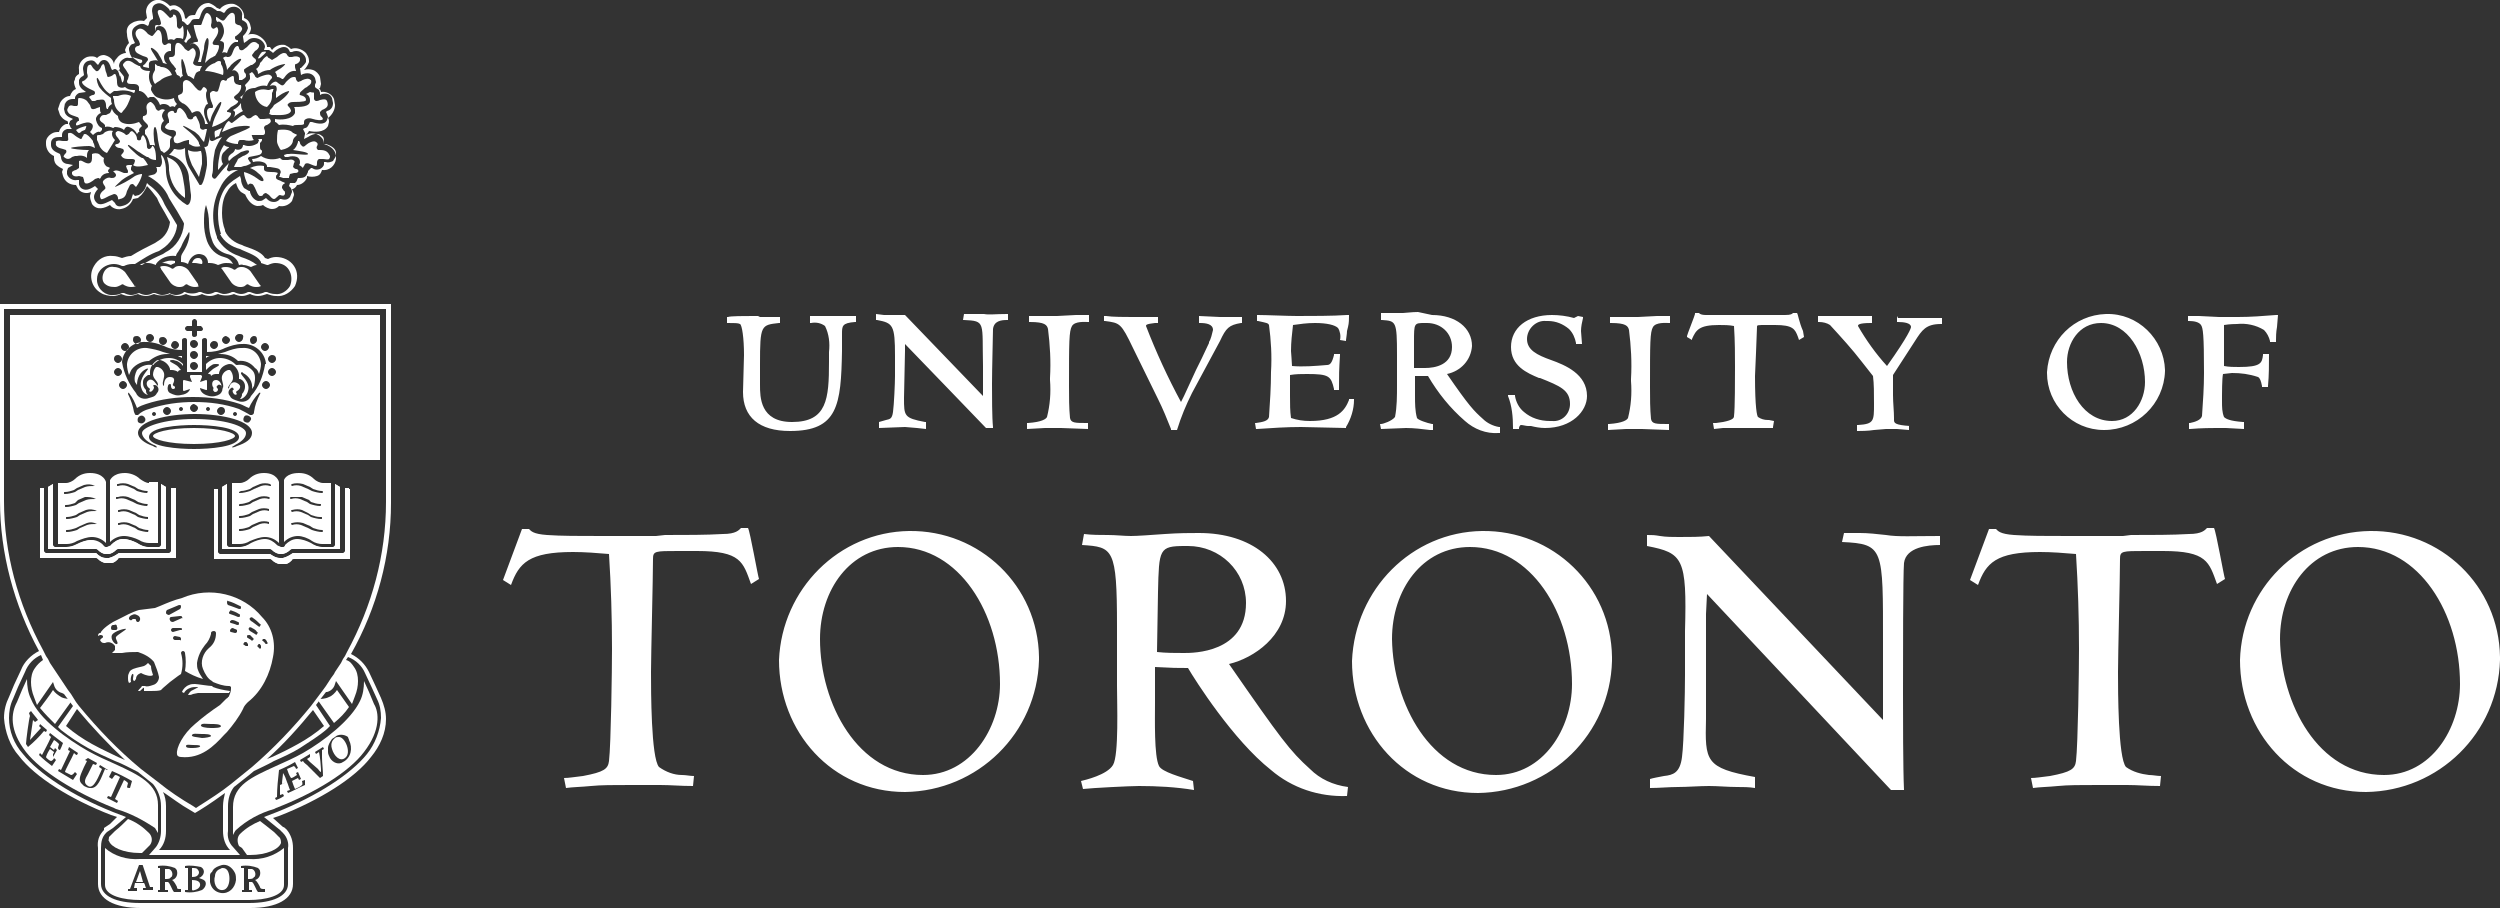 <?xml version="1.0" encoding="utf-8"?>
<!-- Generator: Adobe Illustrator 25.2.3, SVG Export Plug-In . SVG Version: 6.00 Build 0)  -->
<svg version="1.1" id="LOGO" xmlns="http://www.w3.org/2000/svg" xmlns:xlink="http://www.w3.org/1999/xlink" x="0px" y="0px"
	 viewBox="0 0 250 90.8" style="enable-background:new 0 0 250 90.8;" xml:space="preserve">
<rect x="0" y="0" width="250" height="90.8" fill="#333333" stroke="none"/>
<style type="text/css">
	.st0{fill:#FFFFFF;}
	.st1{fill-rule:evenodd;clip-rule:evenodd;fill:#FFFFFF;}
</style>
<path class="st0" d="M237,53.1c7.1-0.1,12.9,5.5,13,12.6c0,0.1,0,0.2,0,0.3c-0.2,7.3-6.1,13.1-13.4,13.2c-7.3,0-12.6-6-12.6-13.2
	C224.2,58.9,229.9,53.2,237,53.1 M238.4,77.5c4.7,0,7.6-4.6,7.6-9.1c0-7.1-4.1-13.7-10.2-13.7c-4.8,0-7.8,4.3-7.8,9.2
	C228.1,70.4,231.8,77.5,238.4,77.5 M212.3,53.6h-5.4c-2.3,0-4.1,0-5.5-0.1s-1.6-0.4-1.8-0.6h-0.7c-0.1,0.3-1.8,4.8-1.9,5.1l0.8,0.5
	c0.8-2.2,1.8-3.3,6.2-3.3c1.2,0,2.4,0.1,3.6,0.2c0.2,3.2,0.3,6.3,0.3,9.5c0,2-0.1,9.5-0.3,11.2c-0.1,0.8-0.5,1.1-2.6,1.5
	c-0.9,0.1-1.4,0.2-1.9,0.2l0.2,1c0.7-0.1,1.5-0.1,2.5-0.2s2.2-0.1,4-0.1c0.7,0,1.8,0,2.9,0s2,0.1,3.3,0.1l0.1-1
	c-0.4,0-0.8-0.1-1.2-0.1c-0.8-0.1-1.6-0.3-2.3-0.8c-0.8-0.9-0.8-7.7-0.8-9.5c0-1.6,0.2-9.5,0.2-11.3c0-0.8,0.2-0.8,2.5-0.8h0.1
	c1,0,1.3,0,1.7,0c4.4,0,4.6,1.1,5.4,3.3l0.8-0.5c-0.1-0.2-0.9-4.8-1.1-5.1h-0.7c-0.2,0.2-0.5,0.6-1.8,0.6c-1.7,0.1-3.7,0.1-5.8,0.1
	L212.3,53.6z M170.9,53.6c-1,0.1-1.8,0.1-3,0.1c-0.6,0-1.3,0-1.9-0.1c-0.6-0.1-0.7-0.1-1.3-0.1v1.1c3.6,0.7,4,1.2,3.8,8.5v4.4
	c0,1.7-0.1,6.7-0.3,8.2c-0.2,1.6-0.9,1.8-1.8,1.9c-0.5,0.1-1.1,0.2-1.4,0.3v0.9c0.9,0,1.9-0.1,2.8-0.1s2.2-0.1,3.1-0.1
	s1.9,0.1,2.8,0.1c0.6,0,1.2,0,1.8,0.1v-1.1c-5-0.9-5-1.6-4.9-5.8V61.4l0.1-2c0,0,0,0,18.4,19.6h1.3c-0.1-2.1-0.1-7.4-0.1-9.7
	c0-3.3,0-11.9,0.1-13c0.2-1.6,2.4-1.8,3.6-1.8v-0.9c-2.7,0-4.2,0.1-5.4-0.1c-0.9-0.1-1.8-0.2-2.6-0.2c-0.5,0-1,0-1.6,0l-0.2,0.9
	c4.2,0.2,4.1,0.6,4.1,10.1c0,1.1,0,6.7,0,7.7L170.9,53.6z M148.2,53.1c7.1-0.1,12.9,5.5,13,12.6c0,0.1,0,0.2,0,0.4
	c-0.2,7.3-6.1,13.1-13.4,13.2c-7.3,0-12.6-6-12.6-13.2C135.5,58.9,141.2,53.2,148.2,53.1 M149.6,77.5c4.7,0,7.6-4.6,7.6-9.1
	c0-7.1-4.1-13.7-10.2-13.7c-4.8,0-7.8,4.3-7.8,9.2C139.3,70.4,143.1,77.5,149.6,77.5 M108.4,53.4c0.8,0.1,1.6,0.1,2.4,0.1
	s1.6,0.1,2.3,0.1c0.6,0,2-0.1,3.4-0.2s2.5-0.1,3.4-0.1c5.3,0,8.7,2.9,8.7,6.8c0,3.5-3.2,5.7-5.7,6.3c5.2,7.5,6.1,8.7,8.1,10.5
	c1,1,2.3,1.6,3.8,1.8l-0.1,0.9c-2.8,0.1-5.5-0.8-7.6-2.6c-3.8-3-7.6-9-8.3-10.2c-1.1,0-1.5,0-3.3-0.1v3.6c0,1.6-0.1,5.3,0.4,6.3
	c0.3,0.6,2.2,1.1,3.4,1.5l0.1,0.9c-1.8-0.3-3.7-0.4-5.5-0.4c-0.9,0-4.8,0.2-5.6,0.3l-0.2-0.8c0.4-0.1,2.6-0.6,3.2-1.6
	s0.4-6.2,0.4-7.9v-6c0-7.8-0.4-7.9-3.5-8.1L108.4,53.4z M115.7,65.2c0.9,0.1,1.8,0.1,2.7,0.1c0.9,0,6.2,0,6.2-5
	c0-3.2-2.6-5.7-5.8-5.7c-0.1,0-0.2,0-0.3,0c-2.6,0-2.6,0.3-2.7,4.6L115.7,65.2z M90.9,53.1c7.1-0.1,12.9,5.5,13,12.6
	c0,0.1,0,0.2,0,0.3c-0.2,7.3-6.1,13.1-13.4,13.2c-7.3,0-12.6-6-12.6-13.2C78.2,58.9,83.9,53.2,90.9,53.1 M92.3,77.5
	c4.7,0,7.7-4.6,7.7-9.1c0-7.1-4.1-13.7-10.2-13.7c-4.8,0-7.8,4.3-7.8,9.2C82,70.4,85.8,77.5,92.3,77.5 M65.6,53.6h-5.4
	c-2.3,0-4.1,0-5.5-0.1s-1.6-0.4-1.8-0.6h-0.7c-0.1,0.3-1.8,4.8-1.9,5.1l0.8,0.5c0.8-2.2,1.8-3.3,6.2-3.3c1.2,0,2.4,0.1,3.6,0.2
	c0.2,3.2,0.3,6.3,0.3,9.5c0,2-0.1,9.5-0.3,11.2c-0.1,0.8-0.5,1.1-2.6,1.5c-0.9,0.1-1.4,0.2-1.9,0.2l0.2,1c0.7-0.1,1.5-0.1,2.5-0.2
	s2.2-0.1,4-0.1c0.7,0,1.8,0,2.9,0s2,0.1,3.3,0.1l0.1-1c-0.4,0-0.8-0.1-1.2-0.1c-0.8,0-1.6-0.3-2.3-0.8c-0.8-0.9-0.8-7.7-0.8-9.5
	c0-1.6,0.2-9.5,0.2-11.3c0-0.8,0.2-0.8,2.5-0.8H68c1,0,1.3,0,1.7,0c4.4,0,4.6,1.1,5.4,3.3l0.8-0.5c-0.1-0.2-0.9-4.8-1.1-5.1h-0.7
	c-0.2,0.2-0.5,0.6-1.8,0.6c-1.7,0.1-3.7,0.1-5.8,0.1L65.6,53.6z M227.6,31.5c-1.3,0.1-2.5,0.2-3.8,0.2h-1.9l-2-0.1h-0.6l-0.5,0v0.5
	h0.1c0.5,0,1,0.1,1.2,0.4s0.3,0.9,0.3,4.8c0,1.4-0.1,2.9-0.2,4.3c-0.1,0.4-0.7,0.6-1.2,0.7h-0.1v0.6h0.1c1.1-0.1,2.3-0.1,2.6-0.1h1
	l1.8,0.1v-0.7h-0.1c-1.3-0.1-1.7-0.3-1.9-0.5c-0.2-0.5-0.2-1-0.2-1.6c0-0.2,0-0.4,0-0.6c0,0,0-1.7,0.1-2.1l0.9-0.1
	c0.9,0,1.7,0.1,2.6,0.4c0.2,0.1,0.3,0.4,0.4,0.9v0.1h0.6v-0.1c0.1-1.1,0.1-2.1,0.1-3.2v0h-0.6v0.1c-0.1,0.8-0.2,1.2-2.4,1.2
	c-0.5,0-1,0-1.5-0.1l0,0c0-0.2,0-0.4,0-0.6s0-0.5,0-0.8c0,0,0-2.3,0-2.7c0.6-0.1,1.2-0.1,1.3-0.1c0.9-0.1,1.9,0.1,2.7,0.6
	c0.3,0.3,0.5,0.7,0.6,1.1v0.1h0.6V34c0-0.2,0-0.8,0.1-1.3l0.1-1.2L227.6,31.5z M210.6,31.4c3.2-0.1,5.8,2.5,5.9,5.6c0,0,0,0.1,0,0.1
	c-0.1,3.3-2.8,5.9-6.1,5.9c-3.2,0-5.7-2.6-5.7-5.7c0,0,0-0.1,0-0.1C204.9,34,207.4,31.5,210.6,31.4 M211.2,42.1c2.1,0,3.3-2,3.3-3.9
	c0-2.9-1.7-5.9-4.4-5.9c-2.2,0-3.4,2-3.4,3.9C206.7,39.2,208.4,42.1,211.2,42.1 M189.7,31.6v0.6h0.1c0.6,0,1.3,0.1,1.3,0.5
	c0,0.1-0.2,0.8-2.4,3.9c-1.1-1.2-2.1-2.6-2.9-4c0-0.1,0-0.3,1.3-0.3h0.1v-0.7h-1.1h-2.1h-2.2v0.6h0.1c0.4,0,0.8,0.1,1.1,0.3
	c1.1,1.2,2.2,2.4,3.2,3.7l1.1,1.4c0.1,0.8,0.1,1.7,0.1,2.8c0,1.7,0,2-1.6,2.1h-0.1v0.6h0.1c0.2,0,1,0,1.6-0.1l1.2-0.1h0.9h0.2
	l1.2,0.1v-0.4H191c-1.5-0.1-1.6-0.3-1.6-0.6v-0.2c0-0.7-0.1-1.5-0.1-2.3c0-0.6,0-1.3,0-2l2.2-3.4c0.7-1.1,1.1-1.7,2.6-1.7h0.1v-0.6
	h-0.1c-0.2,0-0.8,0-1.3,0h-0.7h-0.9h-0.6h-0.8L189.7,31.6L189.7,31.6z M179.7,31.3h-0.4l0,0c-0.1,0.1-0.2,0.2-0.8,0.2h-2.2h-3.2
	h-2.5c-0.6,0-0.7-0.2-0.7-0.2l0,0h-0.4v0.1c0,0.1-0.8,2.1-0.8,2.2v0.1l0.5,0.3v-0.1c0.4-0.9,0.7-1.4,2.7-1.4c0.5,0,1,0,1.5,0.1
	c0.1,1.5,0.1,3,0.1,4.1s0,4.2-0.1,4.9c0,0.2-0.1,0.4-1.1,0.6l-0.7,0.1h-0.3l0.1,0.6l0.9-0.1h0.3h1.8h1.3h0.8h0.8v-0.1l0.1-0.6
	l-0.5-0.1h-0.1c-0.4,0-0.7-0.1-1-0.3c-0.1-0.1-0.3-0.9-0.3-4.1l0.1-2.3l0.1-2.6c0-0.2,0-0.2,1-0.2h0.8c1.8,0,2,0.4,2.3,1.2l0.1,0.3
	l0.5-0.3l-0.1-0.6C179.9,32.2,179.8,31.4,179.7,31.3L179.7,31.3L179.7,31.3z M161,31.7v0.6h0.1c1.5,0,1.7,0.3,1.8,0.7
	c0.2,1.6,0.3,3.2,0.2,4.9v0.2c0.1,1.3,0,2.5-0.3,3.7c-0.1,0.2-0.5,0.5-1.9,0.6h-0.1v0.6l1.8-0.1h1.6l2.7,0.1v-0.1v-0.5h-0.1
	c-1.2,0-1.6,0-1.7-0.5c-0.1-1-0.1-2.1-0.1-3.2c0-4.4,0-5.5,0.3-6s1.3-0.4,1.6-0.4h0.1v-0.7h-1.3l-1.9,0.1h-1.2h-0.5h-1L161,31.7
	L161,31.7z M151.1,34.7c0,1.9,1.6,2.6,2.8,3.1h0.1c2,0.8,3,1.2,3,2.6c0,1-0.8,1.8-1.8,1.7c-0.1,0-0.1,0-0.2,0c-1,0-1.9-0.3-2.6-0.9
	c-0.5-0.4-0.8-1-0.9-1.6v-0.1h-0.7v0.1c0.4,1,0.5,2.1,0.5,3.2v0.1h0.6v-0.1c0-0.1,0.1-0.3,0.2-0.3c0.2,0,0.5,0.1,0.7,0.1h0.1h0.2
	c0.4,0.1,0.9,0.2,1.4,0.2c2.7,0,4.2-1.7,4.2-3.2c0-2.2-2.2-3.1-3.6-3.6s-2.4-1-2.4-2.1c0-1,0.9-1.9,1.9-1.8c0.1,0,0.1,0,0.2,0
	c0.8,0,1.5,0.3,2.1,0.8c0.4,0.4,0.6,0.9,0.7,1.4v0.1h0.1h0.5l-0.1-1.3c0-0.4,0.1-0.9,0.2-1.3v-0.1l-0.5-0.1l-0.4,0.2
	c-0.7-0.2-1.5-0.3-2.2-0.3C152.7,31.5,151.1,32.8,151.1,34.7 M143.2,31.5c2.4,0,4,1.3,4,3.1c-0.1,1.4-1.1,2.5-2.5,2.8
	c2.2,3.2,2.7,3.7,3.6,4.5c0.4,0.4,1,0.7,1.6,0.8h0.1v0.6h-0.1c-1.3,0.1-2.5-0.4-3.4-1.2c-1.5-1.3-2.7-2.8-3.7-4.5h-1.3v1.5
	c0,0,0,0.4,0,0.5c0,0.7,0,1.5,0.2,2.2c0.1,0.2,1,0.5,1.5,0.6h0.1V43H143c-0.8-0.1-1.6-0.2-2.4-0.2c-0.4,0-2.1,0.1-2.5,0.1h0
	l-0.1-0.5h0.1c0.2,0,1.1-0.3,1.4-0.7c0.2-1,0.2-2.1,0.2-3.2v-3c0-3.4-0.1-3.4-1.5-3.5h-0.1v-0.7h0.2h1h1c0.2,0,0.9-0.1,1.5-0.1
	L143.2,31.5z M141.4,36.8c0.4,0,0.7,0,1.1,0c1,0,2.7-0.3,2.7-2.1c0-1.4-1.1-2.4-2.5-2.4c-0.1,0-0.1,0-0.2,0c-1.1,0-1.1,0-1.1,1.9
	C141.4,34.1,141.4,36.5,141.4,36.8 M134.7,31.5c-1.4,0.1-3.6,0.1-5,0.1c-0.9,0-3.1-0.1-3.9-0.1h-0.1v0.6h0.1c0.9,0.2,1,0.2,1.1,0.4
	c0.2,1.5,0.3,3.1,0.2,4.7c0,1.5-0.1,3-0.2,4.5c-0.1,0.4-0.6,0.5-1.3,0.6h-0.1l0.1,0.6h0.1c1.5-0.1,2.9-0.2,4.4-0.2l4.5,0.1v-0.1
	c0.5-0.8,0.8-1.8,0.8-2.7v-0.1h-0.5v0.1c-0.4,1-1.1,2.1-3.9,2.1c-0.7,0-1.3-0.1-1.9-0.3c-0.1-0.7-0.1-1.4-0.1-2.2c0,0,0-1.7,0-2.1
	c0.6-0.1,1.1-0.1,1.7-0.1c2.2,0,2.4,0.2,2.7,1.5V39h0.5v-0.1c0-1.5,0-1.8,0.1-3.4v-0.1h-0.6v0.1c-0.2,0.8-0.4,1-0.7,1
	c-1.2,0.1-2.4,0.2-3.5,0.1c0-0.2-0.1-1.5-0.1-1.5c0-0.9,0.1-1.7,0.2-2.6c0.7-0.1,1.4-0.2,2.2-0.2c1.2,0,2,0.2,2.3,0.5
	c0.2,0.3,0.3,0.8,0.2,1.2V34l0.6,0.1V34c0-0.1,0.1-0.6,0.1-0.9l0.1-0.4c0.1-0.4,0.1-0.8,0.1-1.1v-0.1L134.7,31.5z M110.4,31.6v0.5
	h0.1c1.5,0.2,1.6,0.2,2.8,2.7l2.5,5.1l0,0c0.5,1,0.9,2,1.3,3V43h0.6V43c0.4-1.3,0.9-2.5,1.5-3.7l2.8-5.2c0.6-1.3,0.9-1.6,2.1-1.8
	h0.1v-0.6h-0.1c-0.7,0-1.4,0-2.1,0l-2.1-0.1v0.1v0.6h0.1c0.6,0,1.3,0.1,1.3,0.7c-0.1,0.4-0.2,0.9-0.4,1.2v0.1
	c-0.6,1.3-0.9,1.9-1.3,2.7l-1.2,2.6l-0.3,0.6c-1.3-2.4-2.5-5-3.5-7.6c0-0.1,0-0.2,0.9-0.3h0.3v-0.6h-2.6c-0.6,0-2,0-2.6-0.1
	L110.4,31.6L110.4,31.6z M102.9,31.6v0.6h0.1c1.5,0,1.7,0.3,1.8,0.7c0.2,1.6,0.3,3.2,0.2,4.9v0.2c0.1,1.3,0,2.5-0.3,3.7
	c-0.1,0.2-0.5,0.5-1.9,0.6h-0.1v0.6l1.8-0.1h1.6l2.7,0.1v-0.1v-0.5h-0.1c-1.2,0-1.6,0-1.7-0.5c-0.1-1-0.1-2.1-0.1-3.2
	c0-4.4,0-5.5,0.3-6s1.3-0.4,1.6-0.4h0.1v-0.7h-1.3l-1.9,0.1h-1.2H104h-1L102.9,31.6L102.9,31.6z M96.4,31.4L96.4,31.4L96.4,31.4
	L96.3,32h0.1c2.2,0.1,1.8,0.2,1.9,4.6c0,0,0,2.7,0,3l-7.8-8.1l0,0h-1.2h-0.8h-0.1l-0.8-0.1v0.6h0.1c1.6,0.3,1.8,0.5,1.8,3.6v2
	c0,0.7-0.1,2.9-0.2,3.6s-0.3,0.7-0.7,0.8l-0.7,0.2v0.6l2.6-0.1l1.2,0.1l0.9,0.1v-0.7h-0.1c-2.1-0.4-2.1-0.6-2.1-2.4l0.1-4.7v-0.7
	c0.4,0.4,8.1,8.4,8.1,8.4l0,0h0.7v-0.1c-0.1-0.9-0.1-3.2-0.1-4.3c0-1.5,0.1-5,0.1-5.5c0.1-0.8,0.8-0.9,1.4-0.9h0.1v-0.6h-0.1
	c-1.2,0-1.8,0.1-2.3,0h-0.4l-0.8,0L96.4,31.4z M76,31.6h-0.7c-0.8,0-2.3,0-2.5,0.1h-0.1v0.6h0.1c0.7,0,1,0,1.2,0.1s0.4,1.4,0.4,3.1
	l-0.1,3.7c0,2.5,1.6,3.9,4.7,3.9c4.8,0,5.1-2.6,5.2-8v-1.6v-0.1c0-0.8,0-1.1,1.3-1.2h0.1v-0.6h-0.2h-2h-1.5H81v0.7h0.1
	c0.5-0.1,1,0,1.4,0.3c0.4,0.8,0.5,1.7,0.4,2.6v1c0,3.7-0.2,6-3.7,6c-3.2,0-3.2-2.5-3.2-3.7v-2.1c0-3.9,0.1-3.9,1.9-4.1H78v-0.6h-0.1
	c-0.4,0-1.4,0-2.1,0"/>
<path class="st0" d="M6.6,12.4c-0.3,0.1-0.6,0.4-0.7,0.8c-0.3,0-0.5,0-0.8,0.2c-0.3,0.2-0.5,0.5-0.5,0.8v0.2c0,0.5,0.3,1,0.8,1.2
	v0.2c0,0.3,0.1,0.6,0.4,0.8c0.1,0.1,0.3,0.2,0.5,0.3l-0.1,0.3l0.1,0.4c0.2,0.6,0.7,0.9,1.3,0.9c0.1,0.2,0.2,0.4,0.3,0.5
	c0.3,0.3,0.8,0.4,1.2,0.2C9.1,19.3,9,19.5,9,19.6c0,0.3,0.1,0.5,0.2,0.8c0.5,0.7,1.3,0.4,1.8,0.1c0.2,0.3,0.7,0.5,1.1,0.4
	c0.6-0.1,1-0.5,1.2-1l0.5-0.1l0.1-0.1c0.4-0.3,0.6-0.7,0.8-1.1c0.4,0.4,0.7,0.8,1,1.2c0.2,0.5,0.5,1,0.8,1.5l0.5,0.9
	c-0.1,0.8-0.5,1.5-1.2,1.9l-0.3,0.2c-0.8,0.4-1.6,0.8-2.4,1.3l0,0c-0.3,0-0.6,0.1-0.9,0.2c-0.3-0.1-0.6-0.2-0.9-0.2
	c-0.8-0.1-1.5,0.3-1.9,1c-0.6,1-0.2,2.2,0.7,2.7c0.3,0.2,0.8,0.3,1.2,0.3c0.3,0,0.6-0.1,0.8-0.2c0.3,0.1,0.5,0.2,0.8,0.2
	c0.3,0,0.6-0.1,0.9-0.2c0.2,0.1,0.5,0.2,0.8,0.2c0.3,0,0.5-0.1,0.8-0.2c0.5,0.2,1.1,0.2,1.6,0c0.2,0.1,0.5,0.2,0.8,0.2
	c0.3,0,0.5-0.1,0.8-0.2c0.2,0.1,0.5,0.2,0.8,0.2c0.3,0,0.6-0.1,0.8-0.2c0.2,0.1,0.5,0.2,0.8,0.2c0.3,0,0.5-0.1,0.8-0.2
	c0.5,0.2,1.1,0.2,1.6,0c0.2,0.1,0.5,0.2,0.8,0.2c0.3,0,0.5-0.1,0.8-0.2c0.2,0.1,0.5,0.2,0.8,0.2c0.3,0,0.6-0.1,0.9-0.2
	c0.3,0.1,0.6,0.2,0.9,0.2c0.8,0.1,1.5-0.4,1.9-1c0.3-0.7,0.3-1.4-0.1-2c-0.4-0.6-1.1-0.9-1.8-0.9c-0.3,0-0.6,0.1-0.8,0.2l-0.3-0.1
	c-0.3-0.5-0.9-0.8-2.1-1.2l-0.2-0.1c-0.7-0.2-1.4-0.7-1.7-1.4v-0.1c-0.2-0.5-0.3-1.1-0.3-1.7c0-0.7,0.1-1.5,0.5-2.1
	c0.2-0.4,0.5-0.7,0.9-0.9c0.1,0.3,0.2,0.6,0.4,0.8l0,0l0.1,0.1l0.5,0.3l-0.1-0.1c0.2,0.5,0.6,1.1,1.2,1.2c0.2,0,0.4,0,0.6-0.1
	c0.2,0.2,0.6,0.4,0.9,0.4c0.3,0,0.5-0.1,0.7-0.3c0.5,0.1,1-0.1,1.3-0.5l0.2-0.6l0,0c0-0.2-0.1-0.4-0.2-0.6h0.1
	c0.2-0.1,0.3-0.2,0.4-0.4c0.4,0,0.8-0.3,1-0.7v-0.2h0c0.3,0.1,0.7,0.1,1,0c0.3-0.1,0.4-0.3,0.5-0.6c0.7,0.1,1.3-0.4,1.4-1.1
	c0,0,0,0,0,0v-0.2c0-0.4-0.2-1-1.2-1.3c0-0.3-0.1-0.5-0.3-0.7c-0.4-0.4-1-0.5-1.5-0.2c0.1-0.1,0.2-0.2,0.3-0.4
	c0.5,0.1,1.5,0.2,1.9-0.5l0.1-0.4c0-0.1,0-0.3-0.1-0.4c0.4-0.3,0.7-0.8,0.7-1.3l-0.1-0.6c-0.2-0.5-0.8-0.8-1.3-0.7
	c0-0.1-0.1-0.3-0.2-0.4H32l0.1-0.4L32,7.7c-0.1-0.3-0.4-0.6-0.7-0.7c-0.3-0.1-0.6-0.1-0.9,0c0.2-0.2,0.4-0.5,0.5-0.8V6.1l0,0
	c0-0.3-0.1-0.5-0.3-0.8c-0.4-0.4-1-0.6-1.5-0.4c-0.2-0.2-0.4-0.3-0.6-0.4c-0.5-0.1-1,0.1-1.3,0.5L27,4.7h-0.1h-0.2
	c0-0.3-0.2-0.6-0.4-0.8c-0.3-0.3-0.7-0.5-1.1-0.5c-0.1,0-0.3,0-0.4,0.1C25,3.3,25.1,3,25.1,2.8L25,2.4c-0.1-0.3-0.3-0.5-0.6-0.6l0,0
	c0.1-0.6-0.4-1.2-1-1.4c-0.5-0.1-1.1,0.1-1.4,0.5c-0.1,0-0.2-0.1-0.3-0.1c-0.2-0.2-0.5-0.4-0.8-0.5C20,0.3,19.7,1,19.5,1.5
	c-0.2,0-0.4,0-0.6,0.1l-0.3,0.3l-0.1-0.1c-0.1-0.9-0.6-1.1-0.8-1.2c-0.2-0.1-0.4-0.1-0.7,0c-0.7-0.7-1.3-0.7-1.7-0.5
	c-0.4,0.2-0.7,0.6-0.7,1.1l0.1,0.6c-0.1,0.1-0.2,0.2-0.3,0.3c-0.4-0.1-0.9,0-1.2,0.2c-0.4,0.2-0.6,0.6-0.5,1.1
	c0,0.3,0.1,0.6,0.2,0.9c-0.2,0.2-0.3,0.4-0.4,0.7V5l0.1,0.3c-0.3,0-0.7,0.2-0.9,0.5c-0.2,0.2-0.3,0.4-0.3,0.6
	c-0.1-0.5-0.5-0.8-1-0.9c-0.3,0-0.5,0.1-0.7,0.3C9.5,5.6,9,5.6,8.7,5.7C8.2,5.9,7.8,6.4,7.9,7v0.4C7.7,7.5,7.5,7.7,7.5,7.9l0,0l0,0
	l0,0c0,0.1-0.1,0.2-0.1,0.3l0,0c0,0.2,0.1,0.5,0.2,0.7l0,0C7.3,9,7.1,9.3,7,9.6c-0.4,0-0.8,0.3-1,0.7l-0.2,0.6v0L6,11.5
	c0.2,0.3,0.4,0.5,0.7,0.6c0,0,0.1,0,0.1,0.2c0,0,0,0.1,0,0.1 M7.3,11.9l-0.2-0.1c-0.3-0.1-0.5-0.3-0.6-0.5l-0.1-0.4l0.1-0.6v0.1
	c0.1-0.3,0.4-0.5,0.8-0.5h0.2V9.8c0-0.2,0.2-0.4,0.4-0.5l0.7-0.1L8.2,8.9C8,8.7,7.9,8.5,7.9,8.3V8C8,7.8,8.1,7.7,8.3,7.6l0.1-0.1
	L8.3,6.9c0-0.4,0.2-0.7,0.5-0.8C9.1,6,9.4,6,9.6,6.3l0.2,0.2L10,6.2C10.1,6.1,10.2,6,10.4,6c0.2,0,0.5,0.1,0.7,0.8L11.2,7
	c0.1,0,0.2-0.1,0.3-0.1c0.1,0,0.2,0.1,0.3,0.2L12,6.9l-0.1-0.3l0,0c0-0.2,0.1-0.4,0.2-0.5c0.2-0.2,0.5-0.4,0.8-0.3h0.3L13,5.4
	L12.9,5V4.8c0.1-0.2,0.2-0.4,0.4-0.4l0.2-0.1l-0.1-0.2c-0.1-0.2-0.2-0.5-0.2-0.8c0-0.3,0.1-0.5,0.4-0.7c0.3-0.2,0.7-0.3,1-0.1
	l0.2,0.1l0.1-0.2C14.9,2.2,15,2.1,15.1,2l0.2-0.1V1.7l-0.1-0.6c0-0.3,0.1-0.6,0.4-0.7c0.4-0.2,0.8,0,1.3,0.5L17,1.1L17.1,1
	c0.2-0.1,0.3-0.1,0.5,0c0.3,0.1,0.5,0.4,0.6,1v0.1l0.2,0.1l0.1,0.1l0.2,0.2h0.1l0.2-0.2L19.2,2c0.1-0.1,0.3-0.1,0.5-0.1h0.2l0.1-0.2
	c0.2-0.7,0.5-1.1,1-1c0.2,0,0.4,0.2,0.6,0.3l0.1,0.1h0.1c0.1,0,0.3,0,0.4,0.1l0.2,0.1l0.1-0.1c0.2-0.4,0.7-0.6,1.1-0.5
	c0.4,0.1,0.7,0.5,0.6,0.9v0.3L24.2,2c0.2,0.1,0.4,0.2,0.5,0.4l0.1,0.4c-0.1,0.3-0.2,0.5-0.4,0.7l-0.1,0.1v0.1l0.1,0.6l0.3-0.2
	c0.2-0.2,0.4-0.3,0.7-0.3c0.3,0,0.6,0.1,0.8,0.3c0.2,0.2,0.3,0.4,0.3,0.6l-0.1,0.3h0.3h0.2l0.3,0.2l0.1,0.1l0.1-0.1
	c0.3-0.3,0.7-0.5,1-0.5c0.2,0,0.4,0.1,0.5,0.3L29,5.2h0.2c0.4-0.2,0.9-0.1,1.2,0.3c0.1,0.1,0.2,0.3,0.2,0.5v0.2
	c-0.1,0.2-0.3,0.4-0.5,0.6L30,6.8l0.1,0.7l0.2-0.1c0.3-0.1,0.6-0.1,0.8,0c0.2,0.1,0.3,0.2,0.4,0.4l0.1,0.4c0,0.1-0.1,0.2-0.1,0.3
	v0.2l0.1,0.1L31.9,9c0,0.1,0.1,0.2,0.1,0.3v0.2l0.2-0.1c0.5-0.1,0.8,0,1,0.4l0.1,0.5c0,0.4-0.2,0.7-0.6,0.8l-0.1,0.1l0.1,0.2
	l0.1,0.3l-0.1,0.3c-0.2,0.5-0.9,0.4-1.5,0.2h-0.2l-0.1,0.2c-0.1,0.2-0.2,0.4-0.4,0.4l-0.2,0.1l0.1,0.2l0.1,0.2v0.1l-0.1,0.5l0.4-0.2
	c0.6-0.4,1.1-0.4,1.4-0.1c0.2,0.1,0.2,0.4,0.2,0.6v0.2l0.2,0c0.6,0.2,1,0.5,1,0.9v0.2c0,0.2-0.2,0.4-0.3,0.6
	c-0.2,0.1-0.5,0.2-0.7,0.1h-0.2v0.2c0,0.2-0.2,0.4-0.4,0.5c-0.3,0.1-0.5,0.1-0.8-0.1l-0.1,0l-0.1,0.1l-0.2,0.2v0.1l-0.1,0.2
	c-0.1,0.3-0.4,0.4-0.7,0.4h-0.2l-0.1,0.2c0,0.1-0.1,0.2-0.2,0.3l-0.4,0h-0.1l-0.1,0.3l0.1,0.1c0.1,0.1,0.2,0.3,0.2,0.5l-0.2,0.5
	c-0.1,0.1-0.3,0.4-0.9,0.2h-0.1l-0.1,0.1c-0.1,0.1-0.3,0.2-0.5,0.2c-0.3,0-0.5-0.1-0.7-0.3l-0.1-0.1L26.3,20
	c-0.1,0.1-0.3,0.1-0.5,0.1c-0.4-0.1-0.7-0.5-0.8-0.9v-0.1h-0.1l-0.5-0.3c-0.2-0.3-0.3-0.6-0.3-0.9l-0.1-0.3l-0.3,0.2
	c-0.5,0.3-1,0.7-1.3,1.2c-0.4,0.7-0.6,1.5-0.6,2.4c0,0.7,0.1,1.4,0.3,2l-0.1,0c0.4,0.8,1.2,1.3,2,1.5l0.2,0.1
	c1.2,0.5,1.6,0.7,1.9,1.2v0.1l0.6,0.2h0.1c0.2-0.1,0.5-0.2,0.7-0.2c0.6,0,1.1,0.2,1.4,0.7c0.3,0.5,0.3,1.1,0.1,1.6
	c-0.3,0.5-0.9,0.9-1.5,0.8c-0.3,0-0.6-0.1-0.8-0.2h-0.1l-0.1,0c-0.2,0.1-0.5,0.2-0.8,0.2c-0.2,0-0.4-0.1-0.7-0.2h-0.1l-0.1,0
	c-0.2,0.1-0.4,0.2-0.7,0.2c-0.2,0-0.5-0.1-0.7-0.2h-0.1h-0.1c-0.2,0.1-0.5,0.2-0.8,0.2c-0.2,0-0.4-0.1-0.7-0.2h-0.1l-0.1,0
	c-0.2,0.1-0.4,0.2-0.7,0.2c-0.2,0-0.5-0.1-0.7-0.2h-0.1h-0.1c-0.4,0.2-1,0.2-1.4,0h-0.1l-0.1,0.1c-0.2,0.1-0.4,0.2-0.7,0.2
	c-0.2,0-0.5-0.1-0.7-0.2h-0.1H17c-0.2,0.1-0.5,0.2-0.8,0.2c-0.2,0-0.4-0.1-0.7-0.2h-0.1l-0.1,0c-0.2,0.1-0.4,0.2-0.7,0.2
	c-0.2,0-0.5-0.1-0.7-0.2H14h-0.1c-0.3,0.1-0.5,0.2-0.8,0.2c-0.2,0-0.5-0.1-0.7-0.2h-0.1l-0.1,0c-0.2,0.1-0.5,0.2-0.8,0.2
	c-0.8,0.1-1.6-0.5-1.7-1.4c0-0.3,0-0.6,0.2-0.9c0.3-0.5,0.9-0.8,1.5-0.8c0.3,0,0.6,0.1,0.8,0.2h0.1h0.1c0.2-0.1,0.5-0.2,0.8-0.2h0.2
	l0.1,0c0.8-0.5,1.5-1,2.4-1.3l0.3-0.2c0.8-0.5,1.4-1.4,1.5-2.3v-0.1l-0.6-1c-0.3-0.5-0.6-0.9-0.8-1.4c-0.3-0.6-0.8-1.2-1.4-1.6
	l-0.2-0.2l-0.1,0.3c-0.1,0.4-0.4,0.7-0.7,0.9l-0.4,0.1l-0.2-0.2l-0.1,0.3c-0.1,0.5-0.5,0.8-1,0.9c-0.3,0.1-0.6,0-0.7-0.3L11.2,20
	L11,20.1c-0.6,0.3-1.1,0.5-1.4,0.1c-0.1-0.1-0.2-0.3-0.2-0.5c0-0.3,0.2-0.6,0.4-0.8l-0.3-0.3c-0.6,0.4-1,0.5-1.4,0.2
	c-0.1-0.1-0.2-0.3-0.2-0.4V18H7.7c-0.4,0.1-0.9-0.2-1-0.6v-0.3l0.1-0.3l0.5-0.3l-0.5-0.1c-0.2,0-0.4-0.1-0.5-0.2
	c-0.1-0.1-0.2-0.3-0.2-0.5L6,15.4l-0.2-0.1c-0.5-0.2-0.7-0.5-0.7-0.8v-0.2c0-0.2,0.1-0.4,0.3-0.5c0.2-0.1,0.4-0.1,0.6-0.1h0.2v-0.2
	c0-0.3,0.2-0.5,0.5-0.6h0.4h0.1l-0.1-0.1c-0.1-0.1-0.1-0.3-0.2-0.4c0-0.1,0.1-0.2,0.1-0.3"/>
<path class="st0" d="M17,28.2c0.2,0.3,0.6,0.5,0.9,0.5c0.2,0,0.4,0,0.6-0.2c0.1-0.1,0.2-0.1,0.3,0c0.2,0.1,0.4,0.2,0.7,0.2
	c0.1,0,0.3,0,0.4-0.1c-0.1,0-0.1-0.1-0.1-0.2l-0.9-1.3c-0.2-0.3-0.6-0.5-0.9-0.5c-0.2,0-0.4,0-0.6,0.2c-0.1,0.1-0.2,0.1-0.3,0
	c-0.2-0.1-0.4-0.2-0.7-0.2c-0.1,0-0.3,0-0.4,0.1c0,0,0.1,0.1,0.1,0.2L17,28.2z"/>
<path class="st0" d="M10.4,28.3c-0.2-0.3-0.2-0.7,0-1.1c0.2-0.4,0.6-0.6,1-0.5c0.4,0,0.8,0.2,1.1,0.5l0.9,1.3c0,0.1,0.1,0.1,0.2,0.1
	c-0.2,0.1-0.3,0.1-0.5,0.1c-0.3,0-0.5-0.1-0.7-0.2c-0.1-0.1-0.2-0.1-0.3,0c-0.2,0.1-0.4,0.2-0.6,0.2C11,28.7,10.7,28.6,10.4,28.3"/>
<path class="st0" d="M15.5,8.4c0.2-0.2,0.5-0.3,0.7-0.5c0.3-0.2,0.7-0.3,1-0.4C17,7,16.6,6.7,16.1,6.7l-0.2-0.1c0,0,0,0-0.1,0
	s-0.2-0.2-0.3-0.2c0,0.1,0,0.2,0,0.3V7l-0.1,0.2C15.2,7.5,15.2,8,15.5,8.4"/>
<path class="st0" d="M20.2,6.6L20.2,6.6L20.2,6.6z"/>
<path class="st0" d="M11.1,11.1l-0.1,0.2l-0.4,0.2c-0.1,0-0.1,0-0.2,0l0,0c-0.2,0-0.3,0.1-0.4,0.3s0.1,0.4,0.3,0.5
	c0,0,0.2,0.2,0.2,0.2c0,0,0,0.1,0,0.2c0.3-0.1,0.6,0,0.8,0.1c0.1,0,0.1-0.1,0.2-0.1c0.3,0,0.7,0.1,0.9,0.3c0.1-0.2,0.2-0.4,0.5-0.3
	c0.3,0.1,0.6,0.3,0.8,0.7c0.1-0.1,0.1-0.2,0.2-0.2s0-0.1,0-0.1c0-0.1,0-0.2,0.1-0.3l0.2-0.2l0,0c-0.1-0.1-0.2-0.3-0.3-0.4
	c-0.5,0.2-1.1,0.3-1.6,0.1c-0.3-0.1-0.5-0.4-0.5-0.7c-0.3-0.2-0.5-0.4-0.6-0.7C11.2,10.8,11.2,10.9,11.1,11.1"/>
<path class="st0" d="M10,13.5c-0.2,0-0.3,0-0.3,0.1s0,0.2,0,0.3v0.1l0.1,0.2l0.2,0.5c0.2,0.3,0.4,0.5,0.7,0.6l0.8-1.3
	c-0.2-0.2-0.3-0.4-0.3-0.6c0-0.1,0-0.2,0.1-0.3c-0.3-0.1-0.7,0-0.9,0.2l-0.1,0.1L10,13.5z"/>
<path class="st0" d="M23.3,11.8L23.3,11.8c0.3-0.3,0.6-0.5,1-0.7c-0.2-0.2-0.2-0.5-0.2-0.8c-0.2,0.3-0.4,0.5-0.8,0.7
	c0.1,0.1,0.1,0.1,0.2,0.2c0,0,0,0.1,0,0.1C23.5,11.6,23.4,11.7,23.3,11.8L23.3,11.8"/>
<path class="st0" d="M26.8,12.9L26.8,12.9L26.8,12.9z"/>
<path class="st0" d="M25,12.7c0,0.1-0.7,0.4-1.2,0.6c-0.2,0.1-0.5,0.2-0.7,0.3l0,0c-0.2,0.1-0.4,0.3-0.5,0.5
	c0.4,0.2,0.8,0.3,1.2,0.3v-0.1c0-0.1,0.1-0.3,0.2-0.3h0.4c0.3,0.1,0.7,0.1,1,0l-0.1-0.1l-0.1-0.3c0-0.1-0.1-0.1,0-0.1s0,0,0.1,0h0.4
	c0.1,0,0.3,0,0.5,0c0,0,0.1,0,0.1,0c0.1,0,0.2-0.1,0.2-0.2v-0.2l-0.1-0.3c0-0.2,0.2-0.3,0.3-0.3c0.3-0.2,0.5-0.3,0.3-0.6
	c0-0.1-0.5,0-0.6,0h-0.4l-0.2-0.2c0-0.1-0.1-0.1-0.2-0.2c-0.1,0-0.3,0.1-0.4,0.2s-0.3,0.2-0.5,0.1l-0.2-0.2l-0.1-0.1
	c-0.1,0-0.2,0-0.8,0.5l-0.4,0.3c-0.1,0-0.2-0.1-0.3-0.2c-0.2,0-0.5,0.6-0.7,1.1c0.3-0.1,0.9-0.4,1.3-0.5S25,12.5,25,12.7"/>
<path class="st0" d="M11.8,9.6h-0.2h-0.2c0,0-0.1,0-0.1,0v0.1l0.1,0.3l0,0c0,0.5,0.2,1,0.7,1.3l0,0c0,0,0.1,0,0.2-0.2
	c0.4-0.4,0.6-0.9,0.8-1.5C12.7,9.4,12.3,9.4,11.8,9.6"/>
<path class="st0" d="M30.8,9.3l-0.2,0.1C30.9,9.5,31,9.8,31,10c0,0,0,0,0,0.1c0,0.6-1,0.6-1.6,0.6c0.1,0.1,0.1,0.3,0.1,0.4
	c0,0.1,0,0.1,0,0.2c-0.3,0.7-1.5,0.7-2,0.6c0,0,0,0.1,0,0.1c0,0.1,0,0.1,0,0.2c0.1,0,0.2,0.1,0.3,0.2c0,0,0,0,0.1,0.1
	c0.5-0.1,1,0,1.4,0.1c0.1-0.1,0.2-0.1,0.4-0.1c0.4,0,0.6,0,0.7-0.1v-0.1c0-0.2,0-0.3,0.2-0.4c0.2-0.1,0.4-0.1,0.7,0s0.9,0.2,1,0
	c0,0-0.1-0.2-0.1-0.2C32,11.6,32,11.4,32,11.2l0.2-0.2c0.5-0.2,0.7-0.4,0.5-0.9c-0.1-0.2-0.3-0.2-0.7-0.1c-0.2,0.1-0.5,0.2-0.6-0.1
	V9.6c0-0.1,0-0.2,0-0.3S31.3,9.3,31,9.2l-0.2,0.1"/>
<path class="st0" d="M24,9.7l0.2,0.2c0-0.2,0.1-0.4,0.2-0.5C24.6,9,25,8.8,25.5,8.8c0.4-0.2,0.8-0.3,1.2-0.2C26.8,8.3,27,8,27.2,7.8
	c0-0.1,0-0.2-0.2-0.3s-0.5,0-0.8,0.1s-0.4,0.2-0.5,0.2c-0.1-0.1-0.2-0.1-0.2-0.2c-0.1-0.2-0.2-0.3-0.3-0.4l-0.3,0.2
	C25,7.4,25,7.6,25,7.7c0,0.1,0,0.1,0,0.2c-0.1,0.2-0.3,0.4-0.5,0.6c0,0.1,0.1,0.2,0.1,0.3C24.6,9.2,24.3,9.6,24,9.7"/>
<path class="st0" d="M22.3,7.5c0.1-0.4,0-0.8-0.2-1.1V6.3c0-0.1,0-0.2-0.2-0.2s-0.2,0.1-0.3,0.1l-0.1,0.1c-0.4,0.1-0.8,0.4-1,0.8
	C21.1,7.1,21.7,7.3,22.3,7.5L22.3,7.5"/>
<path class="st0" d="M27.4,8.9h-0.2L26.9,9c0,0,0,0-0.1,0c-0.4-0.1-0.9-0.1-1.3,0.2c0,0.7,0.5,1.4,1.2,1.5c0.3-0.3,0.5-0.6,0.5-1.1
	c0-0.1,0-0.2,0-0.2V9.3l0.1-0.2C27.3,9.1,27.3,8.9,27.4,8.9"/>
<path class="st0" d="M22.7,14.9c0.1-0.1,0.2-0.1,0.2-0.2c-0.2,0-0.4-0.1-0.5-0.2c-0.2,0.3-0.3,0.5-0.4,0.8c-0.1,0.5-0.2,1-0.2,1.5
	c0,0.1,0,0.1,0,0.2c0.2-0.2,0.3-0.4,0.5-0.6c-0.2-0.3-0.2-0.8,0-1.1L22.7,14.9z"/>
<path class="st0" d="M26,14.3c0.1-0.1,0.2-0.2,0.2-0.3s0,0,0,0c0,0,0-0.1,0-0.1c-0.1,0-0.3,0-0.4,0c0,0,0.1,0.1,0.1,0.1
	c0,0.1-0.1,0.2-0.1,0.3c-0.4,0.3-1,0.4-1.4,0.2h-0.1c0,0.2-0.1,0.3-0.2,0.4c-0.2,0.1-0.4,0.1-0.6,0c0,0.2-0.2,0.4-0.4,0.5l-0.2,0.2
	c-0.1,0.2-0.1,0.4,0,0.5c0.2-0.2,0.4-0.4,0.6-0.5c0,0,0.3-0.2,0.6-0.4c0.1,0,0.7-0.3,0.8-0.1s-0.5,0.5-0.6,0.5
	c-0.2,0.1-0.3,0.2-0.5,0.3c-0.1,0.3-0.3,0.5-0.4,0.8c0.2,0,0.4,0,0.7,0l0.3-0.1c0.2,0,0.4-0.1,0.6-0.2l0.1-0.1l-0.1-0.1
	c-0.1-0.1-0.1-0.2-0.2-0.3c0-0.1,0-0.1,0.1-0.2l0.5-0.1c0.5-0.1,0.7-0.1,0.8-0.4l0,0c0-0.1,0-0.2-0.1-0.2c-0.1-0.1-0.1-0.2-0.1-0.3
	c0,0,0-0.1,0-0.1L26,14.3z"/>
<path class="st0" d="M29.6,7.9c0-0.2-0.1-0.2-0.2-0.2c-0.3,0-0.5,0.2-0.8,0.5c-0.2,0.3-0.3,0.4-0.5,0.3l-0.3-0.2
	c-0.1-0.1-0.2-0.2-0.4-0.1s-0.3,0.2-0.4,0.4c0.2-0.1,0.4-0.1,0.6,0c0.1,0.2,0.1,0.4,0,0.6c0,0,0,0.1,0,0.1c0,0.2,0,0.3,0,0.5
	c0.4-0.3,0.8-0.6,1.3-0.7c0.1,0.1-0.5,0.8-1.2,1.2l-0.3,0.2c-0.1,0.2-0.2,0.3-0.4,0.5c0,0.1,0,0.3-0.1,0.4c0.1,0,0.2,0.1,0.3,0.1
	h0.2c0.4,0,1.5,0.1,1.7-0.4c0-0.1-0.1-0.3-0.2-0.4s-0.2-0.2-0.1-0.3s0.2-0.2,0.5-0.2c1.1,0,1.3-0.1,1.3-0.2c0-0.2-0.1-0.3-0.3-0.4
	L30,9.5c-0.1-0.1,0-0.1,0-0.2s0.3-0.3,0.5-0.5l0.2-0.1l0.1-0.1C31,8.5,31.2,8.3,31.1,8C31,8,31,7.9,30.9,7.9
	c-0.2-0.1-0.7,0.1-0.8,0.2l-0.3,0.1C29.7,8.1,29.6,8,29.6,7.9"/>
<path class="st0" d="M29.3,13.3c-0.2-0.3-0.8-0.4-1.5-0.3c-0.1,0.4-0.1,0.7-0.1,1.1c0,0.3,0.2,0.6,0.3,0.8l0.1,0.1
	c1-0.2,1.2-0.7,1.2-1l0.1-0.2l0.2-0.2l0.1-0.1c-0.1-0.1-0.1-0.1-0.2-0.1C29.5,13.4,29.4,13.3,29.3,13.3"/>
<path class="st0" d="M21.5,13.8l0.1-0.1l0.3-0.1c0.1-0.3,0.2-0.6,0.3-0.8c-0.2,0.1-0.5,0.2-0.7,0.3C21.4,13.3,21.5,13.5,21.5,13.8
	L21.5,13.8"/>
<path class="st0" d="M23.1,11.3L23.1,11.3l-0.3-0.1c-0.1,0-0.1,0-0.1-0.1s0,0,0.1-0.1l0.3-0.3c0.2-0.1,0.8-0.4,0.7-0.6L23.6,10
	l-0.2-0.2c0-0.2,0.1-0.2,0.2-0.3c0.3-0.2,0.6-0.6,0.5-1h-0.2l-0.3-0.1c-0.1-0.1-0.2-0.2-0.2-0.4c0-0.2,0-0.4-0.1-0.4s-0.1,0-0.6,0.3
	L22.7,8c-0.1,0.1-0.2,0.1-0.3,0h-0.1c-0.3,0-0.3,0.6-0.4,0.8l-0.1,0.3c-0.1,0.1-0.2,0.1-0.4,0h-0.1c-0.1,0-0.2,0.1-0.3,0.2
	c0,0.1,0,0.2,0,0.2c0,0.3,0.1,0.6,0.2,0.8c0,0.1,0.1,0.2,0.1,0.3c0,0.1,0,0.2-0.1,0.2h-0.2c-0.1,0-0.1,0-0.2,0.1
	c-0.1,0.1-0.1,0.2-0.1,0.3c0,0.4,0.1,0.7,0.3,1l0.1-0.4c0.1-0.4,0.8-1.7,1-1.6s-0.6,1.4-0.7,1.8c-0.1,0.2-0.1,0.4-0.2,0.7
	C21.9,12.5,23.2,11.8,23.1,11.3"/>
<path class="st0" d="M16.1,12.7c0-0.2,0.1-0.5,0.3-0.6c-0.1-0.2-0.2-0.4-0.2-0.5c0-0.2,0.1-0.4,0.3-0.6c-0.2-0.1-0.3-0.1-0.5,0
	c-0.1,0.1-0.2,0.1-0.3,0c0,0-0.1-0.1-0.1-0.1c-0.1-0.3-0.2-0.5-0.5-0.7h-0.1c-0.4,0.2-0.4,0.5-0.3,0.9c0,0.2,0,0.3-0.1,0.4l-0.2,0.1
	c-0.1,0-0.1,0-0.1,0.1c-0.1,0.2,0.1,0.4,0.3,0.6s0.2,0.2,0.2,0.4c-0.1,0.1-0.2,0.2-0.3,0.3c0,0.1,0,0.2,0,0.3c0,0,0,0.1,0,0.1
	c0.3,0.3,0.4,0.7,0.5,1.1h0.1h0.3l0.1,0.1c0-0.2-0.1-0.4-0.1-0.6c-0.1-1,0-1.3,0.1-1.3s0.2,0.3,0.3,1.3c0.1,0.4,0.1,0.7,0.3,1.1
	c0.1,0,0.2,0.1,0.3,0.2c0.2-0.1,0.6-0.4,0.6-0.7v-0.2c0-0.1,0-0.2,0-0.3c0-0.2,0.1-0.3,0.2-0.4C16.7,13.4,16,13.3,16.1,12.7"/>
<path class="st0" d="M18.5,19.8c0-0.1,0-0.3,0-0.4c0-0.5-0.1-1-0.2-1.6c-0.3-1.7-1.2-1.9-1.6-2.1l0,0c0.1,0.4,0.2,0.7,0.2,1.1
	c0,0,0,0.2,0,0.2C17,18.2,17.6,19.2,18.5,19.8"/>
<path class="st0" d="M13.9,15.2c0.3,0.2,0.6,0.4,0.8,0.5h0.1l0,0c0.2,0.2,0.5,0.3,0.8,0.3v-0.1c0-0.9-0.2-1.2-0.3-1.3
	s-0.1,0.1-0.2,0.2c-0.1,0.1-0.2,0.1-0.2,0.1c-0.1,0-0.2-0.1-0.2-0.2c0-0.4-0.1-0.9-0.4-1.2c-0.1,0.1-0.2,0.2-0.2,0.4
	c0,0.1-0.2,0.2-0.3,0.1c-0.1,0-0.1-0.1-0.1-0.1c0-0.3-0.2-0.6-0.5-0.8L13,13.2c0,0.1-0.2,0.3-0.4,0.3l-0.1-0.1
	c-0.1-0.1-0.5-0.3-0.7-0.3c-0.1,0-0.1,0.1-0.2,0.1c-0.1,0.2,0,0.4,0.2,0.6l0.2,0.3c0,0.2-0.2,0.3-0.3,0.3s-0.2,0.1-0.2,0.1
	s0.1,0.3,0.5,0.3l0.3,0.1c0.2,0.2,0,0.4-0.1,0.5s-0.1,0.2-0.1,0.1c0.1,0.3,0.4,0.4,0.7,0.4h0.3c0.2,0,0.4,0,0.4,0.2l-0.1,0.3
	c0,0-0.1,0.1-0.1,0.1c0.2,0.2,0.7,0.2,1.5,0c-0.1-0.2-0.3-0.5-0.5-0.7h-0.1c-0.2-0.1-0.5-0.3-0.8-0.6c0,0-0.7-0.6-0.6-0.7
	S13.8,15.2,13.9,15.2"/>
<path class="st0" d="M18.8,15L18.8,15c0,0.5,0.2,1,0.4,1.5l0.7,1.2c0.1-0.4,0.2-0.9,0.3-1.3c0-0.1,0-0.2,0-0.3c0-0.3,0-0.7-0.1-1
	h-0.1C19.7,15.2,19.2,15.2,18.8,15"/>
<path class="st0" d="M20.8,10.4c-0.1-0.3-0.2-0.6-0.2-0.9c0-0.1,0-0.3,0.1-0.4c0-0.2-0.1-0.3-0.3-0.4c0,0-0.1,0-0.2,0.2
	S20,9.1,19.8,9l-0.3-0.3c-0.3-0.4-0.6-0.7-0.9-0.7c-0.4,0.1-0.3,0.4-0.3,0.9c0,0.2,0,0.4-0.2,0.5s-0.3,0.1-0.3,0.2
	c0,0.2,0.1,0.5,0.3,0.6l0.1,0.1c0.4,0.1,0.8,0.6,1,1c0.2-0.1,0.5-0.3,0.8-0.1c0.3,0.4,0.5,0.8,0.5,1.2l0,0c0.1,0,0.2,0,0.3,0
	c-0.2-0.4-0.4-0.8-0.4-1.3c0-0.2,0.1-0.4,0.2-0.6C20.6,10.5,20.7,10.4,20.8,10.4"/>
<path class="st0" d="M20.4,14.2c0.1-0.4,0.2-0.8,0.3-1.3h-0.2c-0.1,0.1-0.3,0.1-0.4,0C20,12.8,20,12.8,20,12.7
	c0-0.4-0.2-0.7-0.4-1.1c-0.1,0-0.3,0.1-0.3,0.2s-0.2,0.2-0.4,0.1c-0.1,0-0.1-0.1-0.2-0.2c-0.1-0.4-0.6-1-0.8-0.9s-0.2,0.3-0.2,0.3
	c0,0.1-0.1,0.2-0.1,0.2c-0.1,0-0.2,0-0.2-0.1c0-0.1-0.2-0.2-0.5,0s0,0.7,0,0.8c0,0.1,0,0.1,0,0.2c0,0.1,0,0.1-0.1,0.1
	c-0.1,0.1-0.3,0.3-0.3,0.4s0.2,0.3,0.7,0.3c0.2,0,0.4,0.1,0.4,0.3c0,0.1,0,0.2-0.1,0.3c-0.1,0.1-0.2,0.2-0.1,0.5
	c0,0.1,0.1,0.2,0.2,0.2c0.2,0.1,0.5-0.1,0.8-0.2l0.4-0.1c0.1,0,0.1,0,0.1,0s0,0.1,0,0.1c0,0.1,0,0.2,0,0.3l0.2,0.1
	c0.3,0.2,0.7,0.2,1,0.1H20c0-0.1,0-0.1-0.1-0.2v-0.1c-0.1-0.3-0.4-0.6-0.6-0.8c-0.4-0.4-1-0.8-1-0.9s0.7,0.3,1.2,0.6
	c0.2,0.2,0.4,0.3,0.5,0.5C20.2,14,20.3,14.1,20.4,14.2"/>
<path class="st0" d="M20.2,26.4L20.2,26.4c0.1-0.2,0-0.4-0.1-0.5c-0.1-0.1-0.2-0.1-0.3-0.1c-0.3,0-0.5,0.2-0.6,0.5h0.3
	C19.7,26.3,20,26.4,20.2,26.4"/>
<path class="st0" d="M25.1,27.2c-0.2-0.3-0.6-0.5-0.9-0.5c-0.2,0-0.4,0-0.6,0.2c-0.1,0.1-0.2,0.1-0.3,0c-0.2-0.1-0.4-0.2-0.7-0.2
	c-0.2,0-0.3,0-0.5,0.1c0,0,0.1,0.1,0.1,0.1l0.9,1.3c0.2,0.3,0.6,0.5,0.9,0.5c0.2,0,0.4,0,0.6-0.2c0.1-0.1,0.2-0.1,0.3,0
	c0.2,0.1,0.4,0.2,0.7,0.2c0.2,0,0.3,0,0.5-0.1c0,0-0.1-0.1-0.1-0.1L25.1,27.2"/>
<path class="st0" d="M16.2,26.3h0.1c0.3,0,0.5,0.1,0.8,0.2c0.1-0.1,0.2-0.1,0.4-0.2c0-0.1,0-0.2,0-0.2C17,26,16.6,26.1,16.2,26.3"/>
<path class="st0" d="M11.5,18.7c0-0.1,0.5-0.5,0.7-0.7c0.4-0.3,0.8-0.5,1.2-0.7c-0.1-0.1-0.2-0.2-0.3-0.3c0-0.1,0-0.1,0-0.2
	c0-0.1,0.1-0.2,0.1-0.3h-0.3c-0.1,0-0.2,0-0.3,0.1l0.1,0.3c0.1,0.1,0.1,0.2,0.1,0.3c0,0.1-0.1,0.1-0.1,0.1c-0.1,0-0.2,0-0.3,0
	s-0.7-0.4-1-0.2c0,0-0.1,0-0.1,0l0.1,0.1c0.1,0.1,0.2,0.2,0.2,0.3c0,0.1,0,0.1-0.1,0.2c-0.1,0.1-0.2,0.1-0.4,0.1
	c-0.2-0.1-0.5,0-0.7,0.2c-0.2,0.2-0.1,0.3,0,0.5c0.1,0.1,0.2,0.3,0.1,0.4L10.4,19c-0.4,0.3-0.5,0.6-0.3,0.9c0.1,0.1,0.6-0.2,0.8-0.3
	l0.5-0.2c0.3,0,0.4,0.3,0.4,0.4s0,0.2,0.2,0.1c0.5-0.1,0.6-0.4,0.7-0.8c0.1-0.2,0.2-0.4,0.3-0.6c0.1-0.1,0.2-0.1,0.3-0.1
	c0.1,0.1,0.2,0.2,0.3,0.3l0,0c0.3-0.4,0.5-0.8,0.6-1.2v-0.1c-0.2,0-0.5,0.1-0.7,0.2C12.8,18.1,12.2,18.4,11.5,18.7"/>
<path class="st0" d="M10.9,17.3c0-0.1-0.1-0.1-0.1-0.2l0,0c0-0.1,0.1-0.2,0.2-0.3c-0.1-0.1-0.3-0.1-0.4-0.2
	c-0.2-0.2-0.3-0.5-0.2-0.8c-0.2-0.1-0.3-0.2-0.5-0.4l0,0c-0.2-0.1-0.5-0.1-0.7,0c0,0.1,0,0.2,0,0.3c0,0.2,0,0.5-0.2,0.6
	s-0.4,0-0.6-0.1S8.1,16,7.9,16.1v0.2v0.5L7.6,17c-0.1,0-0.3,0.1-0.4,0.2c0,0.1,0,0.1,0,0.2c0.1,0.2,0.3,0.3,0.7,0.2l0.4,0.1L8.4,18
	c0,0.1,0,0.2,0.1,0.3c0.2,0.2,0.8-0.2,1-0.4l0.3-0.1c0.1,0,0.1,0,0.2,0.1H10c0-0.1,0.1-0.1,0.1-0.2C10.3,17.4,10.6,17.3,10.9,17.3"
	/>
<path class="st0" d="M32,15h-0.2c-0.1-0.1-0.2-0.2-0.1-0.4c0.1-0.1,0.1-0.3-0.1-0.4c-0.2-0.2-0.8,0.1-1,0.3s-0.3,0.2-0.4,0.1
	S30,14.4,30,14.3s-0.1-0.2-0.1-0.2h-0.1v0.1c-0.1,0.3-0.2,0.6-0.5,0.8c0.6,0.1,1.5,0.2,1.5,0.4s-1.5-0.1-1.9,0h-0.2l-0.3,0.1
	c0,0.1,0.1,0.2,0.1,0.2h0.3c0.3-0.1,0.6-0.1,0.9,0c0.2,0.1,0.3,0.3,0.3,0.5c0,0.1,0,0.2-0.1,0.3l0,0c0.2,0.1,0.3,0.2,0.4,0.3
	c0,0,0-0.1,0.1-0.2l0.1-0.2c0.1-0.1,0.3-0.1,0.5,0s0.5,0.2,0.6,0.2s0.1-0.2,0.1-0.3s0-0.3,0.2-0.4h0.4c0.2,0,0.5,0.1,0.6,0
	c0.1-0.1,0.1-0.2,0.1-0.3C32.8,15.2,32.6,15,32,15"/>
<path class="st0" d="M8.7,15.8L8.7,15.8c0-0.1,0-0.1,0-0.1s0-0.1,0-0.2c0-0.2,0.1-0.4,0.2-0.5H8.7c-0.4,0-1.6-0.1-1.6-0.2
	s1.3-0.2,1.8-0.2c0.2,0,0.4,0.1,0.6,0.2l-0.1-0.4c0,0-0.1-0.2-0.1-0.2v-0.1l0,0c-0.3-0.4-0.6-0.7-0.8-0.7s-0.1,0.1-0.2,0.2
	s-0.1,0.3-0.2,0.3s-0.2-0.1-0.4-0.2s-0.5-0.5-0.8-0.4c-0.1,0-0.1,0-0.1,0.3s0.1,0.4-0.1,0.5H6.3c-0.2,0-0.4-0.1-0.6,0
	s-0.1,0-0.1,0.2c-0.1,0.3,0.2,0.5,0.7,0.6L6.6,15c0.1,0.2,0,0.3-0.1,0.4s-0.2,0.3-0.1,0.3C6.7,16,7,15.9,7.2,15.7l0.3-0.1
	c0.1,0,0.1,0,0.2,0C8.1,15.5,8.5,15.6,8.7,15.8"/>
<path class="st0" d="M23.8,17c-0.3,0-0.6,0-0.8,0.1c-0.1,0.1-0.2,0-0.3-0.1c0,0,0-0.1,0-0.1l0,0c0.1-0.2,0.1-0.4,0.2-0.6
	c-0.5,0.5-0.9,1-1.3,1.5c-0.1,0.1-0.2,0.1-0.3,0c0,0-0.1-0.1-0.1-0.2c0,0,0-0.1,0-0.1c0.1-0.3,0.1-0.6,0.1-0.9
	c0-0.5,0.1-1.1,0.2-1.6c0.2-0.5,0.4-0.9,0.7-1.3l-0.5,0.2c-0.4,0.2-0.5,0.3-0.7,0.1L21,13.8c0,0,0-0.1,0-0.2c0,0.2-0.1,0.5-0.2,0.9
	c0,0.1-0.2,0.2-0.3,0.2c0,0-0.1,0-0.1-0.1l0,0c0.2,0.5,0.3,1,0.3,1.6c0,0.1,0,0.2,0,0.3s-0.3,1.9-0.6,2c-0.1,0-0.2,0-0.2-0.1
	l-0.3-0.5l-0.6-1c-0.4-0.6-0.5-1.3-0.5-2.1l0,0c-0.3,0.2-0.7,0.2-1,0.1l-0.1,0c-0.1,0.2-0.3,0.4-0.5,0.6h0.1
	c1.1,0.3,1.9,1.3,1.9,2.4c0.1,0.5,0.1,1,0.2,1.6c0,0.3,0,0.6-0.2,0.9c-0.1,0.1-0.2,0.1-0.2,0.1c-1.2-0.7-2-1.9-2.1-3.3
	c0-1.3-0.4-1.7-0.5-1.7l0,0c0,0.2,0.1,0.4,0.1,0.7c0,0.2-0.1,0.4-0.2,0.5c-0.1,0-0.3,0-0.4,0c0.1,0.1,0.1,0.2,0.1,0.3
	c0,0,0,0.1,0,0.1c0,0.1-0.1,0.2-0.2,0.3c-0.2,0.1-0.4,0.1-0.7,0.2c0.9,0.5,1.7,1.2,2.1,2.2c0.1,0.2,0.5,0.8,0.8,1.3
	c0.7,1.2,0.7,1.2,0.7,1.3c-0.1,1.2-0.8,2.3-1.8,2.8l-0.3,0.2c-0.7,0.3-1.5,0.7-2.1,1.1H14c0.2-0.2,0.5-0.2,0.8-0.2
	c0.3,0,0.5,0.1,0.8,0.2c0,0,0-0.1,0-0.1c0.4-0.6,1.2-0.9,2-0.8c0-0.1,0.1-0.3,0.2-0.4c0.1-0.2,0.2-0.3,0.3-0.5
	c0.2-0.5,0.5-1,0.8-1.5c0.1,0,0.1,0.8-0.4,1.7c-0.1,0.2-0.2,0.3-0.3,0.5c-0.1,0.2-0.1,0.3-0.1,0.5l0,0l0,0c0,0.1,0,0.2,0,0.3
	c0.3,0,0.5,0.1,0.7,0.2l0,0l0,0c0.2-0.7,0.7-1,1.1-1c0.2,0,0.5,0.1,0.6,0.2c0.2,0.2,0.3,0.4,0.3,0.7H21c0.3,0,0.6,0.1,0.8,0.2
	c0.3-0.1,0.5-0.2,0.8-0.2c0.2,0,0.5,0,0.7,0.1v0c-0.2-0.4-0.5-0.6-0.9-0.7c-0.8-0.2-1.4-0.8-1.7-1.6c-0.2-0.6-0.3-1.2-0.3-1.8
	c0-0.6,0-1.2,0.2-1.8c0.2,0.6,0.3,1.2,0.3,1.8c0,0.6,0.1,1.2,0.3,1.7c0.2,0.7,0.8,1.2,1.5,1.4c0.5,0.1,0.9,0.4,1.1,0.8l0.1,0.3
	c0.1,0,0.3-0.1,0.4,0c0.3,0,0.5,0.1,0.8,0.2c0.2-0.1,0.4-0.2,0.6-0.2c-0.5-0.4-1-0.6-1.6-0.8l-0.2-0.1c-0.9-0.3-1.7-0.9-2.2-1.8
	v-0.1c-0.6-1.6-0.5-3.4,0.3-4.9C22.4,17.9,23.1,17.3,23.8,17L23.8,17z"/>
<path class="st0" d="M29.6,16.9c-0.1,0-0.2-0.1-0.3-0.2l0.1-0.4c0.1-0.1,0.1-0.2-0.1-0.3c-0.2-0.1-0.4,0-0.5,0h-0.5
	c-0.1,0-0.2-0.1-0.3-0.2H28c-0.6,0.2-1.3,0.2-1.9-0.2c-0.3,0.2-0.6,0.3-0.9,0.3l0,0l0.1,0.3c0.4-0.1,0.8-0.1,1.2,0.1
	c0.1,0.1,0.2,0.2,0.2,0.3c0,0,0,0.1,0,0.1H27c0.5,0.1,0.9,0.1,1,0.3c0.1,0.1,0.1,0.3,0,0.4c0,0.1,0,0.2-0.1,0.3H28l0.3,0.1h0.2
	c0.1,0,0.3,0,0.4,0c0,0,0,0,0-0.1l0.1-0.3l0.4-0.1c0.2,0,0.3,0,0.4-0.1S29.8,16.9,29.6,16.9"/>
<path class="st0" d="M28.4,19.1l-0.2-0.3c0,0,0,0,0-0.1c0-0.1,0.1-0.3,0.2-0.3c0,0,0.1-0.1,0.1-0.1c-0.1-0.1-0.3-0.1-0.4-0.2
	c-0.2-0.1-0.4-0.1-0.5-0.3c0,0,0-0.1,0-0.1c0-0.1,0-0.2,0.1-0.2c0,0,0-0.1,0.1-0.2l0,0c-0.2-0.1-0.5-0.1-0.7-0.1
	c-0.5,0-0.7-0.1-0.7-0.3v-0.2c0,0,0-0.1,0-0.1c-0.5-0.1-1,0-1.4,0.2c0.3,0.1,0.6,0.3,0.8,0.5c0.3,0.2,0.7,0.7,0.5,0.8
	s-0.6-0.3-0.8-0.4c-0.3-0.2-0.7-0.4-1.1-0.5c0,0.4,0.2,0.9,0.4,1.3c0.1-0.1,0.2-0.2,0.4-0.1c0.1,0,0.2,0.2,0.3,0.4s0.3,0.8,0.5,0.8
	s0.2,0,0.3-0.1c0-0.1,0.2-0.2,0.3-0.2l0.3,0.2c0.1,0.1,0.3,0.4,0.5,0.4c0.1,0,0.2-0.1,0.3-0.2c0.1-0.1,0.2-0.2,0.3-0.2H28
	c0.3,0.1,0.4,0.1,0.5-0.1c0,0,0-0.1,0-0.1C28.5,19.2,28.5,19.1,28.4,19.1"/>
<path class="st0" d="M21.7,2.2c0.2-0.1,0.4,0,0.5,0.2c0.1,0.2,0.2,0.4,0.2,0.7c0,0.4-0.2,0.7-0.4,1c0.2,0,0.4,0.1,0.4,0.3
	c0,0.1,0,0.1,0,0.2c0,0.3-0.1,0.5-0.2,0.7c0.1-0.1,0.3-0.1,0.5,0V5.3c0.1-0.3,0.3-0.9,0.8-1.1h0.3c0-0.1,0-0.1,0-0.2
	c0,0-0.1,0-0.1,0c-0.1,0-0.2-0.1-0.2-0.2c0-0.1,0-0.2,0.1-0.2c0.3-0.2,0.7-0.6,0.6-0.8c-0.1-0.2-0.2-0.3-0.4-0.3l-0.2-0.1
	c-0.1-0.1-0.1-0.2-0.1-0.4c0-0.4,0-0.6-0.2-0.7s-0.5,0.2-0.7,0.5S22.3,2.1,22.1,2l-0.3-0.2c-0.1-0.1-0.1-0.1-0.2-0.1
	c0,0.1,0,0.2,0,0.3C21.7,2.1,21.7,2.2,21.7,2.2"/>
<path class="st0" d="M19.5,4.4C19.8,4.6,20,4.9,20,5.3c0,0.3-0.1,0.6-0.2,0.9l0,0H20h0.1c0-0.2,0.2-0.8,0.3-1.3
	c0-0.4,0.1-0.8,0.3-1.1c0.2,0,0.2,0.4,0.1,1c-0.1,0.5-0.2,1-0.3,1.5C20.8,6,21,5.8,21.3,5.7c0.1-0.1,0.2-0.1,0.2-0.1
	c0.2-0.3,0.4-0.6,0.4-1c0-0.1-0.1-0.1-0.3-0.1c-0.1,0-0.3,0-0.3-0.1c-0.1-0.1,0-0.2,0.1-0.4c0.3-0.4,0.6-0.9,0.3-1.3
	c0,0-0.2,0.1-0.2,0.1c-0.1,0.1-0.2,0.1-0.3,0c-0.1-0.1-0.1-0.2-0.1-0.3c0.1-0.3,0.1-0.7-0.1-1c-0.1-0.1-0.2-0.2-0.3-0.2
	c-0.2,0-0.3,0.5-0.4,0.7s-0.1,0.4-0.2,0.5h-0.4c-0.1,0-0.2,0-0.3,0s0.1,0.6,0.2,1s0.2,0.4,0.2,0.6c0,0.1-0.1,0.1-0.2,0.1
	c-0.2,0-0.3,0.1-0.5,0.2c0,0-0.1,0-0.1,0.1C19.1,4.3,19.3,4.3,19.5,4.4"/>
<path class="st0" d="M23.9,4.8c0-0.1-0.1-0.2-0.1-0.2h-0.1c-0.3,0.1-0.4,0.6-0.5,0.8S23,5.7,22.8,5.7h-0.1c-0.1-0.1-0.3,0-0.4,0.1
	c0.1,0.1,0.1,0.2,0.2,0.3c0,0,0,0,0,0.1c0.1,0.3,0.2,0.5,0.2,0.8c0.1-0.2,0.3-0.3,0.4-0.5c0.4-0.4,0.9-0.7,1-0.6s-0.3,0.5-0.6,0.8
	l-0.3,0.4c0.1-0.1,0.3-0.1,0.4,0c0.3,0.2,0.3,0.5,0.3,0.8v0.1h0.1h0.2c0.1-0.1,0.4-0.2,0.4-0.4s0-0.2-0.1-0.3
	c-0.1-0.1-0.1-0.2-0.1-0.3c0-0.1,0.1-0.1,0.2-0.2c0.2-0.1,0.3-0.2,0.5-0.3h0.1c0.3-0.2,0.4-0.3,0.4-0.4s0-0.2-0.2-0.3
	c-0.1-0.1-0.2-0.2-0.2-0.3l0.3-0.4c0.2-0.1,0.4-0.3,0.4-0.5c0-0.1,0-0.2-0.1-0.2c-0.1-0.1-0.2-0.2-0.4-0.2c-0.3,0-0.5,0.3-0.7,0.5
	l-0.4,0.3C24,5.1,23.9,4.9,23.9,4.8"/>
<path class="st0" d="M25.8,7.4L26,7.3C26.3,7.1,26.7,7,27,7c0.1-0.1,0.3-0.2,0.5-0.3c0.4-0.2,0.9-0.3,1-0.3s-0.3,0.4-0.7,0.6
	l-0.3,0.2c0.1,0.1,0.2,0.3,0.2,0.5c0.2,0,0.4,0.1,0.5,0.2h0.1l0.1-0.1c0.2-0.3,0.6-0.8,1.2-0.7c0-0.1-0.1-0.3-0.1-0.4
	c0-0.1,0-0.1,0-0.2c0-0.1,0.1-0.1,0.1-0.1C29.7,6.4,30,6.2,30,6C30,6,30,5.9,30,5.8c-0.2-0.2-0.5-0.2-0.8-0.1h-0.3l-0.2-0.2
	c0-0.1-0.1-0.2-0.3-0.2c-0.2,0-0.5,0.2-0.7,0.4L27.2,6l-0.3-0.2c-0.1,0-0.1-0.1-0.2-0.2c-0.2,0.1-0.4,0.3-0.5,0.5l-0.2,0.2H26
	c0,0.2-0.2,0.5-0.4,0.6C25.7,7,25.8,7.1,25.8,7.4"/>
<path class="st0" d="M9.2,12.4c0.2,0.2,0,0.6-0.2,0.8c0.1,0.1,0.2,0.2,0.3,0.3l0,0c0.2-0.2,0.5-0.4,0.7-0.3l0.2-0.2c0,0,0,0,0-0.1
	c0,0,0-0.1,0-0.1l0,0c-0.3-0.1-0.5-0.4-0.6-0.8c0-0.1,0-0.1,0-0.2c0.1-0.2,0.2-0.4,0.5-0.5c-0.1-0.1-0.1-0.3-0.1-0.4
	c0-0.1,0-0.1,0-0.2l0,0l-0.3,0.1c-0.2,0.1-0.5,0.2-0.6,0L9,10.5l-0.3-0.4C8.5,9.9,8.2,9.8,7.9,9.8c-0.1,0-0.1,0.1-0.1,0.4
	s0,0.3-0.1,0.4H7.4c-0.3-0.1-0.5-0.1-0.6,0.2c-0.1,0.1-0.1,0.3,0,0.4c0.1,0.3,0.7,0.4,0.9,0.5c0.1,0,0.2,0.1,0.2,0.3
	c0,0.1,0,0.1-0.1,0.1c-0.1,0.1-0.2,0.2-0.2,0.3l0,0.1c0.1,0.1,0.2,0,0.5-0.1S8.9,12.1,9.2,12.4"/>
<path class="st0" d="M17.7,4.3c-0.2,0.1-0.2,0.5-0.2,0.8s0,0.4-0.1,0.5c-0.1,0.1-0.2,0.1-0.3,0.1c-0.1,0-0.2,0-0.2,0.1
	s0.1,0.4,0.5,0.8c0.1,0.2,0.2,0.2,0.2,0.3c0,0.1-0.1,0.1-0.1,0.2c0.1,0.1,0.1,0.2,0.2,0.4c0.1,0,0.2,0.1,0.2,0.1
	C18,7.6,18,7.7,18,7.8c0.1-0.1,0.2-0.2,0.3-0.2c-0.1-0.2-0.1-0.4-0.1-0.6c-0.1-0.5-0.1-1.1,0-1.1s0.3,0.6,0.4,1.1
	c0,0.2,0.1,0.4,0.2,0.6c0.2,0,0.4,0.2,0.6,0.3c0-0.2,0.1-0.4,0.2-0.6c0.1-0.1,0.3-0.2,0.4-0.2c0-0.2,0.1-0.3,0.2-0.5h-0.2
	c-0.2,0-0.6,0-0.7-0.3L19.4,6c0.2-0.5,0.3-0.9-0.1-1.2l-0.2,0.1C19,5,18.9,5.1,18.8,5.1l-0.3-0.2C18.3,4.6,18,4.2,17.7,4.3"/>
<path class="st0" d="M14.8,6l-0.3,0.4c-0.1,0.1-0.2,0.1-0.2,0.2s0.1,0.1,0.6,0.2c0-0.2-0.1-0.6,0.2-0.7C15.5,6,15.7,6,15.8,6.1
	c-0.1-0.2-0.2-0.3-0.3-0.5c-0.1-0.2-0.5-0.7-0.4-0.8s0.7,0.4,0.8,0.7c0.2,0.3,0.3,0.5,0.4,0.8c0.1,0,0.3,0.1,0.4,0.1
	c-0.2-0.2-0.3-0.4-0.3-0.7c0-0.3,0.3-0.6,0.6-0.6c0,0,0.1,0,0.1,0V5.1c0,0,0-0.3,0-0.4c0-0.1,0-0.2,0-0.3c-0.1-0.1-0.3-0.1-0.4,0
	c-0.1,0.1-0.2,0.1-0.3,0.1c-0.1-0.1-0.2-0.2-0.2-0.4s0-1.1-0.4-1.1c-0.1,0-0.2,0.2-0.3,0.3s-0.2,0.3-0.3,0.3s-0.2-0.1-0.4-0.2
	c-0.4-0.5-0.8-0.7-1.1-0.4s-0.1,0.7,0.2,1.1L14,4.4c0,0.1-0.1,0.2-0.2,0.2s-0.3,0.1-0.3,0.3c0,0.4,0.4,0.5,0.8,0.7
	C14.6,5.7,14.8,5.7,14.8,6"/>
<path class="st0" d="M9.2,10.1L9.2,10.1L8.9,9.7l0,0C9,9.6,9.2,9.5,9.3,9.5c0.1,0,0.2-0.1,0.2-0.2c0-0.2-0.1-0.2-0.3-0.3
	c-0.9-0.4-1-0.7-1-0.8S8.4,8.1,8.5,8l0.2-0.2c0.1-0.1,0.1-0.2,0-0.5C8.7,6.9,8.7,6.6,8.9,6.5s0.2,0,0.4,0.3l0.3,0.3
	c0.2,0.1,0.4-0.2,0.5-0.4c0-0.1,0.1-0.2,0.2-0.3c0.2,0,0.2,0.6,0.3,0.8s0.1,0.5,0.2,0.5s0.4-0.1,0.5-0.2s0.1-0.1,0.2-0.1
	s0.2,0.5,0.2,0.7c0,0.2,0,0.5,0.2,0.6c0.2,0.1,0.4,0.1,0.6,0c0.2,0.2,0.5,0.3,0.8,0.3h0.2l0,0c0,0.1,0,0.2-0.1,0.3
	C12.8,9,12.2,9,11.7,9.1h-0.1h-0.2L11,9.4l0,0c-0.3-0.2-0.5-0.4-0.7-0.7c-0.3-0.4-0.5-1-0.6-0.9s0.1,0.8,0.3,1
	c0.3,0.4,0.7,0.7,1.1,1l0,0c0,0.2,0,0.4,0.1,0.6c-0.2,0.1-0.4,0.3-0.4,0.5l0,0h-0.1l0,0c-0.1-0.1-0.1-0.3-0.1-0.4
	c0-0.2-0.1-0.4-0.2-0.5c-0.2-0.1-0.4,0-0.7,0l-0.2,0.1H9.2z"/>
<path class="st0" d="M12.9,7.5l-0.1,0.4l-0.1,0.2c0,0.3,0.2,0.3,0.6,0.3c0.2,0,0.5,0,0.6,0.3c0,0.1,0,0.3,0,0.4H14
	c0.4,0.1,0.6,0.4,0.8,0.7l0.2-0.1h0.4c0.3,0.2,0.5,0.5,0.6,0.8c0.3-0.2,0.8-0.1,1,0.2c0.2-0.1,0.3-0.1,0.5,0c0-0.1,0.1-0.2,0.2-0.3
	c-0.2-0.2-0.3-0.4-0.3-0.6c-0.5,0.2-1,0.2-1.5,0c-0.4-0.1-0.6-0.4-0.8-0.8c0-0.1,0-0.3,0.1-0.4l0,0c-0.3-0.4-0.4-1-0.2-1.5
	C14.5,7.1,14.1,7,14,6.6h-0.1l-0.4-0.2c-0.4-0.3-0.8-0.5-1.1-0.1c-0.2,0.2-0.1,0.3,0.2,0.7L12.9,7.5"/>
<path class="st0" d="M16,2.6c0.7,0.1,0.7,0.9,0.8,1.4c0.2-0.1,0.4-0.1,0.6,0c0.1-0.1,0.2-0.2,0.3-0.2c0.2,0,0.4,0,0.6,0.1
	c0.1-0.4,0.1-0.8,0-1.3c-0.1,0-0.1,0.1-0.2,0.2c-0.1,0.1-0.2,0.1-0.3,0c0,0-0.1-0.1-0.1-0.2c0-0.4,0-1-0.2-1.1s-0.2,0-0.2,0.1
	s-0.3,0.2-0.3,0.2l-0.2-0.2c-0.2-0.2-0.6-0.7-0.9-0.6s0,0.6,0.1,0.9s0.1,0.4,0.1,0.5c-0.1,0.1-0.2,0.2-0.3,0.1c-0.2,0-0.3,0-0.3,0.2
	c0,0.1,0,0.3,0.1,0.4C15.5,2.7,15.7,2.6,16,2.6"/>
<path class="st0" d="M20.2,6.6L20.2,6.6L20.2,6.6L20.2,6.6"/>
<path class="st0" d="M26.8,12.9L26.8,12.9L26.8,12.9L26.8,12.9"/>
<path class="st1" d="M23,71.6c0,0.2-0.5,0.2-0.8,0.2s-0.9-0.1-0.8-0.3s0.4-0.2,0.8-0.1S23,71.5,23,71.6"/>
<path class="st0" d="M10.7,54.7h-0.2c-0.1,0-0.1,0-0.2-0.1C10,54.3,9.6,54.1,9.1,54c-0.5,0-1,0.2-1.4,0.4c-0.4,0.2-0.7,0.3-1.1,0.3
	H5.5c-0.1,0-0.2-0.1-0.2-0.2l0,0v-6.1l-0.5,0.3v6.2h4.8c0.1,0,0.1,0,0.2,0.1c0.2,0.2,0.5,0.4,0.8,0.4h0.2c0.3,0,0.6-0.2,0.8-0.4
	c0,0,0.1-0.1,0.2-0.1h4.8v-6.2l-0.5-0.3v6.1c0,0.1-0.1,0.2-0.2,0.2c0,0,0,0,0,0h-1.1c-0.4,0-0.8-0.2-1.1-0.4
	c-0.4-0.2-0.9-0.4-1.4-0.4c-0.5,0-0.9,0.3-1.2,0.6c0,0-0.1,0.1-0.2,0.1L10.7,54.7"/>
<path class="st0" d="M17.1,55.1c0,0.1-0.1,0.2-0.2,0.2c0,0,0,0,0,0h-5c-0.3,0.2-0.6,0.4-1,0.5h-0.3c-0.4,0-0.7-0.2-1-0.5h-5
	c-0.1,0-0.2-0.1-0.2-0.2l0,0v-6.3H4v7h5.6c0.1,0,0.1,0,0.2,0.1c0.2,0.2,0.4,0.3,0.7,0.4c0.2,0,0.4,0,0.6,0c0.3,0,0.5-0.2,0.7-0.4
	c0-0.1,0.1-0.1,0.2-0.1h5.6v-7h-0.4L17.1,55.1z"/>
<path class="st0" d="M9,47.3c-0.6,0-1.1,0.2-1.5,0.6c-0.2,0.2-0.6,0.4-0.9,0.4H5.8v6.1h0.9c0.3,0,0.7-0.1,1-0.3
	c0.5-0.2,1-0.4,1.5-0.4c0.5,0,1,0.2,1.4,0.6c0-0.6,0-6.1,0-6.1S10.4,47.3,9,47.3 M9.7,52.4C9.7,52.4,9.7,52.5,9.7,52.4
	c-0.4,0-0.7,0-1,0.1l-0.7,0.3l-0.3,0.2c-0.3,0.1-0.7,0.2-1,0.2c-0.1,0-0.1,0-0.1-0.1c0-0.1,0-0.1,0.1-0.1c0.3,0,0.6-0.1,0.9-0.2
	L8,52.6l0.7-0.3C9,52.2,9.3,52.2,9.7,52.4C9.7,52.3,9.7,52.4,9.7,52.4 M9.7,51.1C9.7,51.2,9.7,51.2,9.7,51.1c-0.4,0-0.7,0-1,0.1
	L8,51.5l-0.3,0.2c-0.3,0.1-0.7,0.2-1,0.2c-0.1,0-0.1,0-0.1-0.1c0-0.1,0-0.1,0.1-0.1c0.3,0,0.6-0.1,0.9-0.2l0.3-0.2L8.6,51
	C8.9,50.9,9.3,50.9,9.7,51.1C9.6,51,9.6,51.1,9.7,51.1 M9.6,49.9C9.6,49.9,9.6,49.9,9.6,49.9c-0.4,0-0.7,0-1,0.1l-0.7,0.3l-0.3,0.2
	c-0.3,0.1-0.7,0.2-1,0.2c-0.1,0-0.1,0-0.1-0.1c0-0.1,0-0.1,0.1-0.1c0.3,0,0.6-0.1,0.9-0.2L7.8,50l0.7-0.3
	C8.9,49.7,9.2,49.7,9.6,49.9C9.5,49.8,9.5,49.8,9.6,49.9 M9.5,48.6C9.5,48.6,9.5,48.6,9.5,48.6c-0.4,0-0.7,0-1,0.1l-0.7,0.3
	l-0.3,0.2c-0.3,0.1-0.7,0.2-1,0.2c-0.1,0-0.1,0-0.1-0.1c0-0.1,0-0.1,0.1-0.1c0.3,0,0.6-0.1,0.9-0.2l0.3-0.2l0.7-0.3
	C8.8,48.4,9.1,48.4,9.5,48.6C9.5,48.5,9.5,48.5,9.5,48.6"/>
<path class="st0" d="M11,54.7h-0.4c-0.1,0-0.1,0-0.2-0.1c-0.3-0.4-0.8-0.6-1.2-0.6c-0.5,0-1,0.2-1.4,0.4c-0.4,0.2-0.7,0.3-1.1,0.3
	H5.5c-0.1,0-0.2-0.1-0.2-0.2c0,0,0,0,0,0v-6.1l-0.5,0.3v6.2h4.8c0.1,0,0.1,0,0.2,0.1c0.2,0.2,0.5,0.4,0.8,0.4h0.2
	c0.3,0,0.6-0.2,0.8-0.4c0,0,0.1-0.1,0.2-0.1h4.8v-6.2l-0.5-0.3v6.1c0,0.1-0.1,0.2-0.2,0.2c0,0,0,0,0,0h-1.1c-0.4,0-0.8-0.2-1.1-0.4
	c-0.4-0.2-0.9-0.4-1.4-0.4c-0.5,0-0.9,0.3-1.2,0.6C11.1,54.7,11,54.7,11,54.7"/>
<path class="st0" d="M17.5,48.8h-0.4v6.3c0,0.1-0.1,0.2-0.2,0.2c0,0,0,0,0,0h-5c-0.3,0.2-0.6,0.4-1,0.5h-0.3c-0.4,0-0.7-0.2-1-0.5
	h-5c-0.1,0-0.2-0.1-0.2-0.2l0,0v-6.3H4v7h5.6c0.1,0,0.1,0,0.2,0.1c0.2,0.2,0.4,0.3,0.7,0.4c0.2,0,0.4,0,0.6,0c0.3,0,0.5-0.2,0.7-0.4
	c0-0.1,0.1-0.1,0.2-0.1h5.6L17.5,48.8z"/>
<path class="st0" d="M14.9,48.3c-0.3,0-0.6-0.2-0.9-0.4c-0.4-0.4-1-0.6-1.5-0.6c-1.3,0-1.5,0.8-1.5,0.7v6.2c0.4-0.4,0.9-0.6,1.4-0.6
	c0.5,0,1.1,0.2,1.5,0.4c0.3,0.2,0.7,0.3,1,0.3h0.9v-6.1H14.9z M14.8,53.2c-0.3,0-0.7-0.1-1-0.2l-0.3-0.2l-0.7-0.3
	c-0.3-0.1-0.6-0.1-0.9,0c-0.1,0-0.1,0-0.1-0.1c0-0.1,0-0.1,0.1-0.1c0.3-0.1,0.7-0.1,1,0l0.7,0.3l0.3,0.2c0.3,0.1,0.6,0.2,0.9,0.2
	C14.8,53,14.9,53,14.8,53.2C14.9,53.1,14.8,53.2,14.8,53.2C14.8,53.2,14.8,53.2,14.8,53.2 M14.8,51.9c-0.3,0-0.7-0.1-1-0.2l-0.3-0.2
	l-0.7-0.3c-0.3-0.1-0.6-0.1-0.9,0c-0.1,0-0.1,0-0.1-0.1c0-0.1,0-0.1,0.1-0.1c0.3-0.1,0.7-0.1,1,0l0.7,0.3l0.3,0.2
	c0.3,0.1,0.6,0.2,0.9,0.2C14.8,51.7,14.8,51.8,14.8,51.9C14.8,51.9,14.8,51.9,14.8,51.9C14.7,51.9,14.7,51.9,14.8,51.9 M14.7,50.6
	c-0.3,0-0.7-0.1-1-0.2l-0.4-0.2l-0.7-0.3c-0.3-0.1-0.6-0.1-0.9,0c-0.1,0-0.1,0-0.1-0.1c0-0.1,0-0.1,0.1-0.1c0,0,0,0,0.1,0
	c0.3-0.1,0.7-0.1,1,0l0.7,0.3l0.3,0.2c0.3,0.1,0.6,0.2,0.9,0.2C14.8,50.4,14.8,50.5,14.7,50.6C14.8,50.6,14.8,50.6,14.7,50.6
	 M14.7,49.3c-0.3,0-0.7-0.1-1-0.2l-0.3-0.2l-0.7-0.3c-0.3-0.1-0.6-0.1-0.9,0c-0.1,0-0.1,0-0.1-0.1s0-0.1,0.1-0.1
	c0.3-0.1,0.7-0.1,1,0l0.7,0.3l0.3,0.2c0.3,0.1,0.6,0.2,0.9,0.2C14.8,49.1,14.8,49.2,14.7,49.3C14.8,49.3,14.8,49.3,14.7,49.3
	C14.7,49.3,14.7,49.3,14.7,49.3"/>
<path class="st0" d="M28.1,54.7h0.2c0.1,0,0.1,0,0.2-0.1c0.3-0.4,0.8-0.6,1.2-0.6c0.5,0,1,0.2,1.4,0.4c0.4,0.2,0.7,0.3,1.1,0.3h1.1
	c0.1,0,0.2-0.1,0.2-0.2l0,0v-6.1l0.5,0.3v6.2h-4.8c-0.1,0-0.1,0-0.2,0.1c-0.2,0.2-0.5,0.3-0.8,0.4H28c-0.3,0-0.6-0.2-0.8-0.4
	c0,0-0.1-0.1-0.2-0.1h-4.8v-6.2l0.5-0.3v6.1c0,0.1,0.1,0.2,0.2,0.2c0,0,0,0,0,0H24c0.4,0,0.8-0.2,1.1-0.4c0.4-0.2,0.9-0.4,1.4-0.4
	c0.5,0,0.9,0.3,1.2,0.6c0,0,0.1,0.1,0.2,0.1L28.1,54.7"/>
<path class="st0" d="M34.5,55.1c0,0.1-0.1,0.2-0.2,0.2c0,0,0,0,0,0h-5c-0.3,0.2-0.6,0.4-1,0.5H28c-0.4,0-0.7-0.2-1-0.4h-5
	c-0.1,0-0.2-0.1-0.2-0.2l0,0v-6.3h-0.4v7h5.6c0.1,0,0.1,0,0.2,0.1c0.2,0.2,0.4,0.3,0.7,0.4c0.2,0,0.4,0,0.6,0c0.3,0,0.5-0.2,0.7-0.4
	c0-0.1,0.1-0.1,0.2-0.1h5.6v-7h-0.4L34.5,55.1z"/>
<path class="st0" d="M28.3,54.7h-0.4c-0.1,0-0.1,0-0.2-0.1c-0.3-0.4-0.8-0.6-1.2-0.6c-0.5,0-1,0.2-1.4,0.4c-0.4,0.2-0.7,0.3-1.1,0.3
	h-1.1c-0.1,0-0.2-0.1-0.2-0.2c0,0,0,0,0,0v-6.1l-0.5,0.3v6.2h4.8c0.1,0,0.1,0,0.2,0.1c0.2,0.2,0.5,0.3,0.8,0.4h0.2
	c0.3,0,0.6-0.2,0.8-0.4c0,0,0.1-0.1,0.2-0.1H34v-6.2l-0.5-0.3v6.1c0,0.1-0.1,0.2-0.2,0.2c0,0,0,0,0,0h-1.1c-0.4,0-0.8-0.2-1.1-0.4
	c-0.4-0.2-0.9-0.4-1.4-0.4c-0.5,0-0.9,0.3-1.2,0.6C28.5,54.7,28.4,54.7,28.3,54.7"/>
<path class="st0" d="M34.9,48.8h-0.4v6.3c0,0.1-0.1,0.2-0.2,0.2c0,0,0,0,0,0h-5c-0.3,0.2-0.6,0.4-1,0.5H28c-0.4,0-0.7-0.2-1-0.4h-5
	c-0.1,0-0.2-0.1-0.2-0.2l0,0v-6.3h-0.4v7h5.6c0.1,0,0.1,0,0.2,0.1c0.2,0.2,0.4,0.3,0.7,0.4c0.2,0,0.4,0,0.6,0c0.3,0,0.5-0.2,0.7-0.4
	c0-0.1,0.1-0.1,0.2-0.1h5.6L34.9,48.8z"/>
<path class="st0" d="M26.4,47.3c-0.6,0-1.1,0.2-1.5,0.6c-0.2,0.2-0.6,0.4-0.9,0.4h-0.8v6.1H24c0.3,0,0.7-0.1,1-0.3
	c0.5-0.2,1-0.4,1.5-0.4c0.5,0,1,0.2,1.4,0.6c0-0.6,0-6.1,0-6.1S27.7,47.3,26.4,47.3 M24.1,49.1c0.3,0,0.6-0.1,0.9-0.2l0.3-0.2
	l0.7-0.3c0.3-0.1,0.7-0.1,1,0c0,0,0.1,0.1,0.1,0.1c0,0.1,0,0.1-0.1,0.1c-0.3-0.1-0.6-0.1-0.9,0l-0.7,0.3L25,49.1
	c-0.3,0.1-0.7,0.2-1,0.2c-0.1,0-0.1,0-0.1-0.1C23.9,49.2,23.9,49.2,24.1,49.1 M24,50.4c0.3,0,0.6-0.1,0.9-0.2l0.3-0.2l0.7-0.3
	c0.3-0.1,0.7-0.1,1,0c0,0,0.1,0.1,0.1,0.1c0,0-0.1,0.1-0.1,0.1c0,0,0,0,0,0c-0.3-0.1-0.6-0.1-0.9,0l-0.7,0.3L25,50.4
	c-0.3,0.1-0.7,0.2-1,0.2c-0.1,0-0.1,0-0.1-0.1C23.9,50.5,23.9,50.4,24,50.4C24,50.4,24,50.4,24,50.4 M26.9,52.4
	c-0.3-0.1-0.6-0.1-0.9,0l-0.7,0.3L25,52.9c-0.3,0.1-0.7,0.2-1,0.2c-0.1,0-0.1,0-0.1-0.1c0-0.1,0-0.1,0.1-0.1c0.3,0,0.6-0.1,0.9-0.2
	l0.3-0.2l0.7-0.3c0.3-0.1,0.7-0.1,1,0C26.9,52.2,26.9,52.2,26.9,52.4C26.9,52.5,26.9,52.4,26.9,52.4 M26.9,51.1
	c-0.3-0.1-0.6-0.1-0.9,0l-0.7,0.3l-0.3,0.2c-0.3,0.1-0.7,0.2-1,0.2c-0.1,0-0.1,0-0.1-0.1c0-0.1,0-0.1,0.1-0.1c0.3,0,0.6-0.1,0.9-0.2
	l0.3-0.2l0.7-0.3c0.3-0.1,0.7-0.1,1,0C26.9,51,26.9,51,26.9,51.1C26.9,51.1,26.9,51.2,26.9,51.1"/>
<path class="st0" d="M29.8,53.6c-0.5,0-1,0.2-1.4,0.6V48c0,0,0.2-0.7,1.5-0.7c0.6,0,1.1,0.2,1.5,0.6c0.2,0.2,0.6,0.4,0.9,0.4h0.8
	v6.1h-0.9c-0.3,0-0.7-0.1-1-0.3C30.8,53.8,30.2,53.6,29.8,53.6 M29.1,49.7c-0.1,0-0.1,0.1-0.1,0.1c0,0.1,0.1,0.1,0.1,0.1
	c0.3-0.1,0.6-0.1,0.9,0l0.7,0.3l0.3,0.2c0.3,0.1,0.7,0.2,1,0.2c0,0,0.1,0,0.1-0.1c0,0,0,0,0,0c0-0.1,0-0.1-0.1-0.1
	c-0.3,0-0.6-0.1-0.9-0.2L30.9,50l-0.7-0.3C29.8,49.7,29.5,49.7,29.1,49.7 M29.2,48.4C29.1,48.4,29.1,48.5,29.2,48.4
	c-0.1,0.1-0.1,0.1-0.1,0.1c0,0,0.1,0.1,0.1,0.1c0.3-0.1,0.6-0.1,0.9,0l0.7,0.3l0.4,0.2c0.3,0.1,0.7,0.2,1,0.2c0.1,0,0.1-0.1,0.1-0.1
	c0,0,0-0.1-0.1-0.1c-0.3,0-0.6-0.1-0.9-0.2l-0.3-0.2l-0.7-0.3C29.9,48.3,29.5,48.3,29.2,48.4 M29.2,51c-0.1,0-0.1,0.1-0.1,0.1
	c0,0,0.1,0.1,0.1,0.1c0.3-0.1,0.6-0.1,0.9,0l0.7,0.3l0.3,0.2c0.3,0.1,0.7,0.2,1,0.2c0.1,0,0.1,0,0.1-0.1c0-0.1,0-0.1-0.1-0.1
	c0,0,0,0-0.1,0c-0.3,0-0.6-0.1-0.9-0.2l-0.3-0.2L30.2,51C29.9,50.9,29.6,50.9,29.2,51 M29.2,52.3c-0.1,0-0.1,0.1-0.1,0.1
	c0,0,0.1,0.1,0.1,0.1c0,0,0,0,0,0c0.3-0.1,0.6-0.1,0.9,0l0.7,0.3l0.4,0.2c0.3,0.1,0.7,0.2,1,0.2c0.1,0,0.1-0.1,0.1-0.1
	c0,0,0-0.1-0.1-0.1c-0.3,0-0.6-0.1-0.9-0.2L31,52.6l-0.7-0.3C29.9,52.2,29.6,52.2,29.2,52.3"/>
<path class="st0" d="M15.1,66.6c-0.1-0.1-0.2-0.2-0.3-0.3c-0.1,0.1-0.2,0.2-0.4,0.3L14,66.7c-0.4,0.1-1,0.2-1.1,0.6
	c-0.1,0.2-0.1,0.3-0.1,0.5c0,0.2,0,0.3,0.1,0.5l0.2-0.1c-0.1-0.4,0.1-0.9,0.2-0.8s0,0.3,0,0.5c0,0.1,0,0.1,0.1,0.2
	c0.1,0,0.1-0.1,0.2-0.2c0-0.3,0.2-0.5,0.5-0.6l0.2,0.1c0.2,0.1,0.8,0.3,1,0.1C15.2,67.2,15.1,66.9,15.1,66.6"/>
<path class="st0" d="M21.3,68.7l-0.1-0.1l0,0c-0.3,0-1.5-0.2-1.7-0.2c-0.2,0-0.4,0-0.6,0.1c-0.3,0.1-0.6,0.4-0.7,0.7l0.2,0.1
	c0.1-0.2,0.3-0.4,0.6-0.5c0.2-0.1,0.5-0.1,0.8-0.1c0.1,0-0.3,0.2-0.7,0.4c-0.1,0.1-0.2,0.2-0.3,0.4l0,0c0.2,0,0.3,0,0.5-0.1l0.5-0.1
	c0.2,0,2.5,0,3.1,0c0-0.1,0.1-0.1,0.1-0.2C22.3,69,21.8,68.9,21.3,68.7"/>
<path class="st1" d="M22.1,72.6c0,0.2-0.6,0.2-1,0.2c-0.5,0-1.1-0.1-1-0.3s0.5-0.1,1-0.1C21.5,72.4,22,72.4,22.1,72.6 M21.1,73.6
	c0-0.2-0.6-0.2-0.9-0.2c-0.5,0-0.9-0.1-1,0.1s0.5,0.2,1,0.3C20.5,73.8,21.1,73.7,21.1,73.6 M20,74.6c0-0.1-0.4-0.1-0.7-0.1
	s-0.7-0.1-0.7,0.1s0.3,0.2,0.7,0.2S20.1,74.7,20,74.6 M11.4,62.5h-0.1c-0.1,0-0.2,0.1-0.2,0.3s0.1,0.2,0.3,0.2c0,0,0.1,0,0.1,0h0.1
	c0.1,0,0.2-0.2,0.1-0.3C11.7,62.5,11.6,62.4,11.4,62.5C11.4,62.5,11.4,62.5,11.4,62.5 M18.1,60.6c0-0.1-0.1-0.1-0.2-0.1L16.7,61
	c-0.1,0.1-0.1,0.2-0.1,0.3c0,0.1,0.2,0.2,0.3,0.2l1.1-0.6C18.1,60.8,18.1,60.7,18.1,60.6 M18.2,61.7c0-0.1-0.1-0.1-0.2-0.1l-0.9,0.1
	c-0.1,0-0.2,0.2-0.1,0.3c0,0.1,0.1,0.2,0.3,0.2l0.9-0.4C18.2,61.9,18.3,61.8,18.2,61.7 M18.2,62.9c0-0.1-0.1-0.1-0.2-0.1h-0.7
	c-0.1,0-0.2,0.1-0.2,0.2c0,0.1,0.1,0.2,0.2,0.2l0.7-0.2C18.2,63,18.2,63,18.2,62.9 M18.1,63.9c0-0.1,0-0.1-0.1-0.2l-0.5-0.1
	c-0.1,0-0.2,0.1-0.2,0.2c0,0.1,0.1,0.2,0.2,0.2H18C18.1,64.1,18.1,64,18.1,63.9C18.1,63.9,18.1,63.9,18.1,63.9 M22.7,60.2
	c0,0.1,0,0.2,0.1,0.3c0,0,0,0,0,0c0,0,0.6,0.2,1.1,0.4c0.1,0,0.2,0,0.2-0.1c0-0.1,0-0.2-0.1-0.2h0c-0.4-0.2-0.8-0.4-1.2-0.5
	C22.8,60,22.7,60.1,22.7,60.2 M22.9,61.2c0,0.1,0,0.2,0.1,0.2c0.3,0.1,0.6,0.2,0.8,0.3c0.1,0,0.2,0,0.2-0.1c0-0.1,0-0.2-0.1-0.2
	c-0.3-0.2-0.6-0.3-0.9-0.4C23.1,61.1,23,61.1,22.9,61.2 M23,62.1c0,0.1,0,0.2,0.1,0.2c0,0,0.4,0.1,0.6,0.2c0.1,0,0.2,0,0.2-0.1
	c0,0,0,0,0,0c0-0.1,0-0.2-0.1-0.2c0,0,0,0,0,0c-0.2-0.1-0.4-0.2-0.6-0.2C23.1,62,23.1,62.1,23,62.1 M23,63c0,0.1,0,0.2,0.1,0.2
	l0.4,0.1c0.1,0,0.1,0,0.2-0.1c0-0.1,0-0.1,0-0.2c-0.1-0.1-0.3-0.1-0.4-0.2C23.1,62.8,23.1,62.9,23,63 M25,61.8
	c-0.1,0.1,0,0.2,0.1,0.3c0,0,0,0,0,0c0.2,0.1,0.4,0.3,0.7,0.5c0.1,0.1,0.2,0.1,0.2,0c0.1-0.1,0.1-0.2,0-0.2
	c-0.2-0.2-0.4-0.4-0.7-0.6C25.2,61.7,25.1,61.7,25,61.8 M24.9,62.8c-0.1,0.1,0,0.2,0.1,0.3c0,0,0,0,0,0c0.2,0.1,0.3,0.2,0.5,0.3
	c0.1,0.1,0.2,0.1,0.2,0c0.1-0.1,0.1-0.2,0-0.2c-0.1-0.2-0.3-0.3-0.5-0.4C25.1,62.7,24.9,62.7,24.9,62.8
	C24.9,62.8,24.9,62.8,24.9,62.8 M24.7,63.6c0,0.1,0,0.2,0.1,0.2c0,0,0,0,0,0c0.1,0.1,0.2,0.1,0.3,0.2c0.1,0.1,0.1,0.1,0.2,0
	c0.1-0.1,0.1-0.1,0-0.2c-0.1-0.1-0.2-0.2-0.3-0.3C24.8,63.5,24.7,63.5,24.7,63.6C24.7,63.6,24.7,63.6,24.7,63.6 M24.4,64.3
	c-0.1,0.1-0.1,0.1,0,0.2c0,0,0,0,0,0c0.1,0,0.1,0.1,0.2,0.1c0.1,0,0.1,0,0.2,0c0-0.1,0-0.1,0-0.2c-0.1-0.1-0.1-0.2-0.2-0.2
	C24.5,64.2,24.4,64.2,24.4,64.3 M26.3,63.9c-0.1,0.1-0.1,0.2,0,0.2c0.1,0.1,0.1,0.1,0.2,0.2c0,0.1,0.1,0.1,0.2,0.1
	c0.1-0.1,0.1-0.1,0-0.2c0,0,0,0,0,0c0-0.1-0.1-0.2-0.2-0.3C26.4,63.9,26.3,63.9,26.3,63.9 M25.8,64.5c-0.1,0.1-0.1,0.1,0,0.2
	c0,0,0,0,0,0l0.1,0.1c0.1,0.1,0.1,0.1,0.2,0c0,0,0-0.1,0-0.2c0-0.1-0.1-0.1-0.1-0.2C25.9,64.4,25.8,64.4,25.8,64.5 M11.7,64.4
	c0.2-0.1-0.2-0.5-0.1-0.7s1-0.7,1-0.8s-1.2,0.2-1.4,0.6S11.5,64.5,11.7,64.4 M13,62c0.2,0.1,0.2-0.1,0.3-0.1c0.1,0,0.1,0,0.2,0
	c0.1,0,0.1,0.1,0.1,0.1c0,0,0,0.2,0.2,0.2s0.4-0.5-0.1-0.7c-0.2-0.1-0.3-0.1-0.5,0C12.9,61.6,12.8,61.9,13,62 M26.2,61.7
	c-1.9-2.3-5.2-3.1-8-1.9c-0.8,0.2-1.5,0.5-2.2,0.8l-0.5,0.2L13.9,61c-0.7,0.2-1.4,0.6-2,0.9l-0.6,0.3c-1,0.6-1.2,1-1.2,1
	c0,0,0,0.1-0.1,0.1c-0.1,0-0.2,0.1-0.2,0.3l0,0l0,0l0.2-0.1c0.1,0,0.2,0,0.3,0.1c0,0.1,0,0.2-0.1,0.2L10,64c0.1,0.2,0.2,0.3,0.4,0.3
	h0.1c0.4-0.2,0.8,0,1,0.3c0,0,0,0.1,0,0.1v0.3c-0.1,0.1-0.2,0.2-0.3,0.3c0.2,0,0.4,0,0.7,0H12h0.2c0.5-0.1,1.1-0.1,1.6-0.1
	c0.6,0.2,1.2,0.5,1.6,1c0.2,0.5,0.4,1,0.5,1.5c0,0.3-0.2,0.7-0.6,0.8c-0.3,0.1-0.6,0.2-0.8,0.1h-0.3c-0.1,0.2-0.3,0.3-0.4,0.5h0.2
	c0.2-0.2,0.4-0.4,0.4-0.3s0,0.2,0,0.3h0.7c0.3,0,0.8,0,1-0.1l0.2-0.2l0.7-0.6l0.8-0.6l0.3-0.2c0.2-0.7,0.2-1.4,0-2.1
	c0-0.1,0.1-0.2,0.2-0.2c0,0,0,0,0,0c0.1,0,0.2,0.1,0.2,0.2c0.1,0.6,0.1,1.2,0,1.8h0c0.5,0.3,1.1,0.6,1.8,0.8
	c-0.2-0.3-0.4-0.6-0.5-0.9c-0.1-0.2-0.1-0.5-0.1-0.7c0.1-0.7,0.4-1.3,0.8-1.8c0.3-0.3,0.5-0.7,0.6-1.1c0,0,0-0.1,0-0.1l0,0
	c0-0.1,0.1-0.2,0.3-0.2c0.1,0,0.2,0.1,0.2,0.2c0,0.6-0.2,1.1-0.7,1.5c-0.6,0.5-0.9,1.4-0.6,2.1c0.2,0.5,0.5,1,0.9,1.2l0,0l0.1,0.1
	c0.5,0.2,1,0.4,1.6,0.4c0.1,0,0.1,0,0.2,0.1c0,0.1,0,0.1,0,0.2c0,0.2-0.1,0.5-0.2,0.7c0,0,0,0.1-0.1,0.1c0,0.1-0.1,0.1-0.2,0.2
	L22,70.5c-0.9,0.6-1.7,1.2-2.5,1.9c-1.2,1-1.9,2.4-1.8,3c0,0.2,0.2,0.3,0.4,0.3c2,0.2,3.3-1.1,4.3-2.2l0.3-0.3
	c0.6-0.7,1.2-1.5,1.6-2.3c0.1-0.3,0.3-0.5,0.5-0.7c1.4-1.1,2.2-2.8,2.5-4.5C27.6,64.2,27.2,62.7,26.2,61.7"/>
<path class="st0" d="M31.7,69.9c0.4,0,0.8,0,1.2-0.2c0.3-0.1,0.6-0.4,0.8-0.7l1.2,1.7c-0.4,0.6-0.9,1.1-1.5,1.6L31.7,69.9z"/>
<path class="st0" d="M5.3,69c0.2,0.3,0.5,0.5,0.8,0.7c0.4,0.2,0.8,0.2,1.2,0.2l-1.8,2.5c-0.5-0.5-1-1-1.5-1.6
	C4.3,70.4,5,69.5,5.3,69"/>
<path class="st0" d="M10.9,83.7c0.1-0.1,0.2-0.2,0.3-0.3l0.3-0.3c0.5-0.4,0.9-0.8,1.3-1.2c0.8,0.3,1.5,0.8,2.1,1.4
	c0.3,0.3,0.4,0.8,0.1,1.2l-0.2,0.2l-0.6,0.6H14c-1.7,0-2.9-0.6-3.1-1.2C10.8,84.1,10.9,83.9,10.9,83.7"/>
<path class="st0" d="M27.4,83.2l0.3,0.3c0.1,0.1,0.2,0.2,0.3,0.3c0.1,0.2,0.1,0.4,0.1,0.5c-0.2,0.6-1.4,1.2-3.1,1.2h-0.3l-0.5-0.7
	l-0.3-0.2c-0.2-0.4-0.2-0.9,0.1-1.2c0.6-0.6,1.3-1,2-1.3C26.4,82.4,26.9,82.8,27.4,83.2"/>
<path class="st0" d="M11.6,80.9l-0.2-0.1c-4-1.6-7.3-3.7-8.8-5.6c-1.7-2.2-1.5-3.9-0.9-5L2.2,69l0.5-1.1c0,0.7,0.1,1.4,0.4,2
	c0.8,2,3.6,4,5.7,5.2c0.9,0.5,1.8,0.9,2.7,1.3c2.4,1.1,4.3,2,4.3,4.1v2.5c0,0.1,0,0.2,0,0.3c-0.1-0.2-0.2-0.3-0.3-0.5
	C14.3,82,13,81.3,11.6,80.9 M7.7,75.5l0.1-0.2c-0.3-0.2-0.6-0.4-0.9-0.6L6.8,75L7,75.1L6.1,77l-0.2-0.1l-0.1,0.2
	c0.5,0.3,1,0.6,1.5,0.9l0.4-0.6l0,0l-0.2-0.2c-0.1,0.1-0.2,0.3-0.4,0.3c-0.2-0.1-0.4-0.2-0.6-0.3c0-0.2,0.7-1.4,0.9-1.9
	C7.5,75.4,7.6,75.5,7.7,75.5 M5.3,75.7l0.4-0.7l-0.2-0.2l-0.1,0.2c0,0-0.3-0.2-0.4-0.3L5.4,74c0.2,0.1,0.4,0.3,0.5,0.4
	c0,0.1-0.1,0.3-0.1,0.4S5.9,75,6,75c0.1-0.2,0.2-0.4,0.3-0.7C5.9,74,5.4,73.6,5,73.3l-0.1,0.2l0.2,0.2c-0.3,0.7-0.6,1.2-0.9,1.8
	l-0.2-0.2l-0.1,0.2c0.4,0.4,0.9,0.8,1.3,1.1l0.4-0.6l0,0l-0.2-0.2c0,0.1-0.2,0.3-0.3,0.3s-0.5-0.3-0.5-0.4c0.1-0.3,0.2-0.5,0.4-0.8
	c0.1,0.1,0.3,0.2,0.4,0.3c0,0.1-0.1,0.2-0.1,0.2L5.3,75.7 M13.2,78.1c-0.7-0.4-1.3-0.7-2-1l-0.3,0.6l0.3,0.2l0.3-0.4
	c0.2,0,0.3,0.1,0.5,0.2l-0.9,2l-0.3-0.1l-0.1,0.2l1,0.5l0.1-0.2l-0.3-0.2l0.9-1.9c0.2,0.1,0.3,0.2,0.4,0.3l-0.1,0.4
	c0,0.1,0.2,0.1,0.3,0.1L13.2,78.1 M10.8,77L10,76.5l-0.1,0.2l0.3,0.2c-0.3,0.6-0.8,2.1-1.4,1.7c-0.5-0.3-0.3-0.7,0-1.2l0.5-1
	l0.3,0.1l0.1-0.2l-0.9-0.5L8.5,76l0.2,0.1c-0.1,0.2-0.2,0.4-0.3,0.6c-0.3,0.7-0.6,1.2-0.3,1.6c0.1,0.1,0.2,0.2,0.3,0.3
	c0.2,0.1,0.4,0.2,0.6,0.2c0.8,0.1,1.1-1,1.5-1.9l0.2,0.1L10.8,77 M4.4,73.1l0.2,0.1L4.7,73L4,72.4c0,0.1-0.1,0.2-0.1,0.2
	s0.2,0.2,0.2,0.2c-0.2,0.2-1,1.1-1.1,1.2l0,0c0-0.1,0.3-1.9,0.3-2l0.2,0.2L3.8,72c-0.2-0.3-0.5-0.6-0.7-0.9l-0.2,0.2L3,71.6
	c-0.1,0.2-0.4,2.5-0.4,2.8l0.2,0.3C3.4,74.2,3.9,73.7,4.4,73.1"/>
<path class="st0" d="M36.4,75.2c-1.5,2-4.9,4.1-8.8,5.6l-0.2,0.1C26,81.3,24.7,82,23.6,83c-0.1,0.1-0.2,0.3-0.3,0.5
	c0-0.1,0-0.2,0-0.3v-2.5c0-2.2,1.9-3,4.3-4.1c0.9-0.4,1.8-0.8,2.7-1.3c2.1-1.2,4.8-3.3,5.7-5.2c0.3-0.6,0.4-1.3,0.4-2l0.5,1.1
	l0.5,1.2C37.9,71.2,38.1,73,36.4,75.2 M28.2,78.4L28.2,78.4c0-0.4,0.1-0.8,0.1-1.1l0,0c0.2,0.3,0.3,0.6,0.4,0.9L28.2,78.4
	 M30.2,78.1c0,0.1,0.1,0.3,0,0.4c-0.2,0.2-0.5,0.3-0.7,0.4c-0.1-0.2-0.2-0.5-0.3-0.8c0.2-0.1,0.4-0.2,0.6-0.3l0.1,0.2l0.2-0.1
	l-0.3-0.7l-0.2,0.1l0.1,0.2c-0.2,0.1-0.4,0.3-0.6,0.3c-0.2-0.3-0.3-0.6-0.4-0.9c0.2-0.1,0.5-0.2,0.7-0.3c0.1,0.1,0.2,0.2,0.2,0.3
	l0.2-0.1c-0.1-0.2-0.2-0.4-0.3-0.6c-0.5,0.3-1.1,0.6-1.6,0.8c-0.1,0.9-0.2,1.8-0.2,2.7l-0.2,0.1l0.1,0.2c0.3-0.1,0.5-0.2,0.8-0.4
	l-0.1-0.2l-0.3,0.1c0-0.3,0-0.7,0-1l0.7-0.3c0.1,0.2,0.2,0.6,0.3,0.8l-0.3,0.1l0.1,0.2c0.5-0.2,1.2-0.6,1.7-0.8L30.5,78L30.2,78.1
	 M32.2,75l0.2-0.1l-0.1-0.2l-0.8,0.5l0.1,0.2l0.3-0.2c0.1,0.4,0.2,1.5,0.2,1.7v0.3l0,0c-0.1,0-0.3-0.3-0.3-0.3L31,76.2
	c-0.1-0.1-0.2-0.2-0.3-0.3l0.3-0.2l0-0.3l-1,0.6l0.1,0.2l0.2-0.1c0.1,0.2,0.3,0.3,0.4,0.4l0.9,0.9l0.4,0.4l0.3-0.2
	c0-0.6-0.1-1.3-0.1-1.9C32.2,75.5,32.2,75.2,32.2,75 M34.5,75.8c-0.5,0.4-1.1-0.2-1.3-0.9c-0.1-0.3-0.1-0.6,0.1-0.9l0.2-0.2
	c0.1-0.1,0.2-0.1,0.4-0.1C34.5,73.7,35.2,75.3,34.5,75.8 M34.8,73.7c-0.4-0.3-1-0.3-1.3,0l-0.3,0.2c-0.2,0.3-0.4,0.6-0.4,0.9
	c0,0.1,0,0.3,0,0.4c0,0.2,0.1,0.4,0.2,0.6c0.3,0.5,0.9,0.7,1.3,0.4c0,0,0,0,0,0c0.8-0.4,1-1.4,0.6-2.2
	C34.9,73.9,34.8,73.8,34.8,73.7"/>
<path class="st0" d="M28.4,84.8C28.4,84.8,28.4,84.8,28.4,84.8v3.7c0,1.1-1.9,1.5-3.5,1.5H14c-1.6,0-3.5-0.4-3.5-1.5v-3.6
	c0,0,0-0.1,0-0.1c0.9,0.8,2.2,1.2,3.5,1.1h10.9C26.2,86,27.4,85.6,28.4,84.8 M24.8,87.9v-1c0.1,0,0.3,0,0.4,0
	c0.3,0.1,0.4,0.5,0.3,0.7c0,0,0,0.1-0.1,0.1C25.3,87.9,25.1,87.9,24.8,87.9 M26,88.7c-0.1-0.2-0.3-0.6-0.5-0.7l0,0
	c0.4-0.1,0.6-0.5,0.5-0.9c0-0.1-0.1-0.2-0.2-0.3c-0.5-0.2-1.1-0.3-1.7-0.2v0.2h0.3V89h-0.2v0.2h1V89h-0.3v-0.8c0.1,0,0.2,0,0.3,0
	c0.2,0.1,0.4,0.8,0.6,1c0.2,0,0.4,0,0.7,0v-0.3h-0.2C26.1,88.9,26,88.8,26,88.7 M20,88.6c-0.1,0.2-0.2,0.3-0.5,0.4s-0.3,0-0.3-0.1
	s0-0.1,0-0.2c0-0.2,0-0.5,0-0.7C19.6,88,20.1,88.1,20,88.6 M19.2,86.8c0.3,0,0.5,0,0.6,0.2c0.1,0.1,0.1,0.2,0.1,0.3
	c-0.1,0.3-0.3,0.4-0.7,0.4V86.8 M19.9,87.8L19.9,87.8L19.9,87.8c0.5-0.2,0.7-0.8,0.2-1.1c-0.5-0.1-1.1-0.2-1.6-0.1v0.2h0.3V89h-0.3
	v0.2c0.6,0.1,1.2,0,1.7-0.2c0.3-0.2,0.5-0.6,0.3-0.9c0,0,0,0,0,0C20.3,87.9,20.1,87.9,19.9,87.8 M16.5,87.9v-1c0.1,0,0.3,0,0.4,0
	c0.3,0.1,0.4,0.5,0.3,0.7c0,0,0,0.1-0.1,0.1C17,87.9,16.8,87.9,16.5,87.9 M17.7,88.7c-0.1-0.2-0.3-0.6-0.5-0.7l0,0
	c0.4-0.1,0.6-0.5,0.5-0.9c0-0.1-0.1-0.2-0.2-0.3c-0.5-0.2-1.1-0.3-1.7-0.2v0.2H16V89h-0.2v0.2h1c0-0.1,0-0.2,0-0.2h-0.3
	c0-0.3,0-0.5,0-0.8c0.1,0,0.2,0,0.3,0c0.2,0.1,0.4,0.8,0.6,1c0.2,0,0.4,0,0.7,0v-0.3h-0.2C17.7,88.9,17.7,88.8,17.7,88.7 M13.6,88.2
	l0.4-1.1l0,0l0.3,1.1H13.6z M14.3,86.5c-0.1,0-0.2,0-0.4,0L13,88.9c-0.1,0-0.2,0-0.2,0v0.2h0.9v-0.3h-0.3l0.1-0.5h0.9
	c0.1,0.1,0.1,0.3,0.2,0.5h-0.3v0.2h1v-0.3H15l-0.8-2.4 M22.3,89c-0.7,0.1-1-0.8-0.8-1.4c0-0.3,0.2-0.6,0.5-0.7l0.2-0.1
	c0.1,0,0.3,0,0.4,0.1C23.1,87.2,23.1,88.9,22.3,89 M22.2,86.5l-0.3,0.1c-0.3,0.1-0.6,0.3-0.7,0.6C21,87.3,21,87.5,21,87.6
	c0,0.2,0,0.4,0,0.6c0.1,0.6,0.5,1,1.1,1.1c0.8,0.1,1.4-0.5,1.5-1.3c0-0.2,0-0.5-0.1-0.7C23.2,86.7,22.7,86.4,22.2,86.5"/>
<path class="st0" d="M38,45.6v0.2c0,0.1,0,0.2,0,0.2H1c0,0,0-0.1,0-0.2s0-0.2,0-0.2H38z M38,45.6V31.5H1v14.1 M16.7,40.7
	c0.2,0,0.4,0.2,0.4,0.4s-0.2,0.4-0.4,0.4c-0.2,0-0.4-0.2-0.4-0.4l0,0C16.3,40.9,16.5,40.7,16.7,40.7C16.7,40.7,16.7,40.7,16.7,40.7
	 M14,41.6c0.2-0.1,0.4,0,0.5,0.2c0.1,0.2,0,0.4-0.2,0.5c-0.2,0.1-0.4,0-0.5-0.1C13.7,41.9,13.8,41.7,14,41.6
	C14,41.6,14,41.6,14,41.6 M15.4,41.2c0.1,0,0.2,0.1,0.2,0.2s-0.1,0.2-0.2,0.2s-0.2-0.1-0.2-0.2S15.3,41.2,15.4,41.2 M18.1,40.7
	c0.1,0,0.2,0.1,0.2,0.2c0,0.1-0.1,0.2-0.2,0.2c-0.1,0-0.2-0.1-0.2-0.2l0,0C17.9,40.8,18,40.7,18.1,40.7 M22.5,41.1
	c0,0.2-0.2,0.4-0.4,0.4s-0.4-0.2-0.4-0.4s0.2-0.4,0.4-0.4l0,0C22.4,40.7,22.5,40.9,22.5,41.1 M25,42.1c-0.1,0.2-0.3,0.2-0.5,0.1
	c-0.2-0.1-0.2-0.3-0.1-0.5c0.1-0.2,0.3-0.2,0.5-0.1C25.1,41.7,25.2,41.9,25,42.1C25.1,42.1,25.1,42.1,25,42.1 M23.7,41.4
	c0,0.1-0.1,0.2-0.2,0.2s-0.2-0.1-0.2-0.2s0.1-0.2,0.2-0.2S23.7,41.3,23.7,41.4L23.7,41.4 M21,40.9c0,0.1-0.1,0.2-0.2,0.2
	s-0.2-0.1-0.2-0.2c0-0.1,0.1-0.2,0.2-0.2c0,0,0,0,0,0C20.9,40.7,21,40.8,21,40.9 M19.4,36.2c0.2,0,0.4,0.2,0.4,0.4s-0.2,0.4-0.4,0.4
	c-0.2,0-0.4-0.2-0.4-0.4l0,0C19,36.3,19.2,36.2,19.4,36.2 M19.4,35.1c0.2,0,0.4,0.2,0.4,0.4s-0.2,0.4-0.4,0.4
	c-0.2,0-0.4-0.2-0.4-0.4l0,0C19,35.2,19.2,35.1,19.4,35.1 M19.4,34c0.2,0,0.4,0.2,0.4,0.4s-0.2,0.4-0.4,0.4c-0.2,0-0.4-0.2-0.4-0.4
	l0,0C19,34.1,19.2,34,19.4,34 M17.5,34.1c0.2,0,0.4,0.2,0.4,0.4c0,0.2-0.2,0.4-0.4,0.4c-0.2,0-0.4-0.2-0.4-0.4
	C17.2,34.2,17.3,34.1,17.5,34.1 M16.3,33.7c0.2,0,0.4,0.2,0.4,0.4s-0.2,0.4-0.4,0.4c-0.2,0-0.4-0.2-0.4-0.4l0,0
	C15.9,33.8,16,33.7,16.3,33.7 M15,33.4c0.2,0,0.4,0.2,0.4,0.4s-0.2,0.4-0.4,0.4c-0.2,0-0.4-0.2-0.4-0.4l0,0
	C14.6,33.5,14.8,33.4,15,33.4 M13.7,33.6c0.2,0,0.4,0.2,0.4,0.4s-0.2,0.4-0.4,0.4c-0.2,0-0.4-0.2-0.4-0.4l0,0
	C13.3,33.7,13.4,33.6,13.7,33.6 M12.5,34.3c0.2,0,0.4,0.2,0.4,0.4c0,0.2-0.2,0.4-0.4,0.4c-0.2,0-0.4-0.2-0.4-0.4
	S12.3,34.3,12.5,34.3 M11.8,35.5c0.2,0,0.4,0.2,0.4,0.4s-0.2,0.4-0.4,0.4c-0.2,0-0.4-0.2-0.4-0.4l0,0C11.4,35.6,11.6,35.5,11.8,35.5
	 M11.8,36.8c0.2,0,0.4,0.2,0.4,0.4s-0.2,0.4-0.4,0.4c-0.2,0-0.4-0.2-0.4-0.4l0,0C11.4,37,11.6,36.8,11.8,36.8 M12.3,38.1
	c0.2,0,0.4,0.2,0.4,0.4s-0.2,0.4-0.4,0.4c-0.2,0-0.4-0.2-0.4-0.4l0,0C11.9,38.3,12.1,38.1,12.3,38.1 M21.8,34.5
	c0,0.2-0.2,0.4-0.4,0.4S21,34.7,21,34.5c0-0.2,0.2-0.4,0.4-0.4l0,0C21.6,34.1,21.8,34.2,21.8,34.5 M23,34c0,0.2-0.2,0.4-0.4,0.4
	s-0.4-0.2-0.4-0.4c0-0.2,0.2-0.4,0.4-0.4l0,0C22.8,33.7,23,33.8,23,34 M24.3,33.8c0,0.2-0.2,0.4-0.4,0.4c-0.2,0-0.4-0.2-0.4-0.4
	c0-0.2,0.2-0.4,0.4-0.4c0,0,0,0,0.1,0C24.2,33.4,24.4,33.5,24.3,33.8 M25.7,34c0,0.2-0.2,0.4-0.4,0.4S25,34.2,25,34
	c0-0.2,0.2-0.4,0.4-0.4l0,0C25.6,33.6,25.7,33.7,25.7,34 M26.9,34.7c0,0.2-0.2,0.4-0.4,0.4s-0.4-0.2-0.4-0.4s0.2-0.4,0.4-0.4l0,0
	C26.7,34.3,26.9,34.5,26.9,34.7 M27.6,35.9c0,0.2-0.2,0.4-0.4,0.4s-0.4-0.2-0.4-0.4s0.2-0.4,0.4-0.4l0,0
	C27.4,35.5,27.6,35.6,27.6,35.9 M27.6,37.2c0,0.2-0.2,0.4-0.4,0.4s-0.4-0.2-0.4-0.4s0.2-0.4,0.4-0.4l0,0
	C27.4,36.8,27.6,37,27.6,37.2 M27,38.5c0,0.2-0.2,0.4-0.4,0.4s-0.4-0.2-0.4-0.4s0.2-0.4,0.4-0.4l0,0C26.8,38.1,27,38.3,27,38.5
	 M23.2,44.7c0.1-0.1,0.2-0.1,0.3-0.2c0.8-0.4,1.1-0.8,1.1-1.2c0-0.7-2.2-1.4-5.2-1.4s-5.2,0.8-5.2,1.4c0,0.3,0.3,0.8,1.2,1.2
	c0.1,0,0.2,0.1,0.3,0.2c0,0.1-0.3,0-0.4-0.1c-0.9-0.3-1.5-0.8-1.5-1.3c0-1.2,2.9-1.9,5.7-1.9s5.7,0.7,5.7,1.9c0,0.6-0.6,1-1.5,1.3
	C23.5,44.7,23.2,44.8,23.2,44.7 M19.4,40.2c-1.5,0-3,0.2-4.5,0.7c-0.4,0.1-0.8,0.3-1.1,0.6c-0.1,0-0.1,0-0.2,0
	c-0.1,0-0.1-0.1-0.2-0.3c-0.1-0.6-0.3-1.2-0.6-1.8c0-0.1,0.1-0.2,0.1-0.1c0.4,0.5,0.6,1,0.8,1.5l0,0l0,0c0.3-0.2,0.6-0.3,0.9-0.4
	c1.5-0.5,3.1-0.7,4.7-0.7l0,0c1.6,0,3.2,0.2,4.7,0.7c0.3,0.1,0.6,0.3,0.9,0.4l0,0l0,0c0.2-0.5,0.6-1.1,1-1.5c0.1-0.1,0.2,0,0.1,0.1
	c-0.3,0.6-0.5,1.1-0.6,1.8c0,0.1,0,0.2-0.2,0.3c-0.1,0-0.1,0-0.2,0c-0.3-0.2-0.7-0.4-1.1-0.6C22.5,40.4,21,40.2,19.4,40.2L19.4,40.2
	z M20.3,32.9c0,0.1-0.1,0.2-0.2,0.2c0,0,0,0,0,0h-0.4v0.4c0,0.1-0.1,0.2-0.3,0.2c-0.1,0-0.2-0.1-0.2-0.2v-0.4h-0.4
	c-0.1,0-0.2,0-0.3-0.2c0-0.1,0-0.2,0.2-0.3c0,0,0.1,0,0.1,0h0.4v-0.4c0-0.1,0-0.2,0.2-0.3c0.1,0,0.2,0,0.3,0.2c0,0,0,0.1,0,0.1v0.4
	h0.4C20.2,32.7,20.3,32.8,20.3,32.9C20.3,33,20.3,33,20.3,32.9 M19.4,42.5c1.6,0,4.5,0.2,4.5,1.2s-3,1.2-4.5,1.2s-4.5-0.2-4.5-1.2
	S17.9,42.5,19.4,42.5 M26.5,36.5c-0.2,1.1-0.6,2.2-1.4,3.1l0,0l0,0l0,0c-0.2,0.5-0.8,0.7-1.3,0.5c-0.3-0.1-0.7-0.2-0.8-0.5
	c-0.2-0.2-0.2-0.5,0-0.7c0.1-0.1,0.2-0.2,0.3-0.1c0.1,0.1,0.1,0.2,0,0.2c0,0,0,0,0,0c-0.1,0.1,0,0.3,0.1,0.4c0,0,0,0,0,0
	c0.1,0.1,0.2,0.1,0.3,0c0,0-0.2-0.2,0-0.3s0.6-0.5,0-0.8s-0.8,0.4-0.8,0.5s-0.1,0-0.1,0c0.1-0.4,0.5-0.6,0.5-1
	c0-0.3-0.1-0.6-0.3-0.8c-0.1,0-0.1,0-0.2,0c-0.3,0.1-0.5,0.3-0.6,0.6c-0.1,0.5,0.2,0.7,0.1,1.2c0,0.1-0.1,0.1-0.1,0
	s-0.1-0.8-0.6-0.8s-0.4,0.6-0.3,0.7S21.3,39,21.3,39s0.1,0.2,0.2,0.2c0.2,0,0.3-0.1,0.3-0.3c0,0,0,0,0,0c-0.1-0.1-0.2-0.2-0.1-0.3
	c0.1-0.1,0.2-0.2,0.3-0.1c0.1,0,0.2,0.1,0.2,0.2c0.1,0.3,0,0.5-0.2,0.7c-0.3,0.2-0.7,0.3-1.1,0.2C20,39.4,20,38.8,20,38.8l0.6,0.2
	l0,0c0.1,0,0.1,0,0.1-0.1c0,0,0,0,0,0v-0.8c0-0.1-0.1-0.1-0.1-0.1h0l-0.6,0.2l0.2-0.5c0,0,0,0,0-0.1c0,0-0.1-0.1-0.1-0.1h-1
	c-0.1,0-0.1,0.1-0.1,0.1c0,0,0,0,0,0.1l0.2,0.5L18.4,38h0c-0.1,0-0.1,0.1-0.1,0.1V39c0,0.1,0.1,0.1,0.1,0.1l0,0l0.6-0.2
	c0,0-0.1,0.5-0.9,0.6c-0.4,0.1-0.7,0-1.1-0.2c-0.2-0.1-0.3-0.4-0.2-0.7c0-0.1,0.1-0.2,0.2-0.2c0.1,0,0.1,0.1,0.1,0.2c0,0,0,0,0,0
	c0,0.2,0.1,0.3,0.2,0.3c0,0,0,0,0,0c0.2,0,0.2-0.1,0.2-0.2s-0.3-0.1-0.2-0.3s0.3-0.7-0.3-0.7s-0.6,0.7-0.6,0.8s-0.1,0.1-0.1,0
	c-0.1-0.4,0.2-0.7,0.1-1.2c-0.1-0.3-0.3-0.5-0.6-0.6c-0.1,0-0.1,0-0.2,0c-0.2,0.2-0.3,0.5-0.3,0.8c0.1,0.5,0.5,0.6,0.5,1
	c0,0.1,0,0.1-0.1,0s-0.4-0.7-0.8-0.5s-0.2,0.7,0,0.8s0,0.3,0,0.3c0.1,0.1,0.2,0.1,0.3,0c0.1-0.1,0.2-0.2,0.2-0.4c0,0,0,0,0,0
	c-0.1-0.1-0.1-0.2,0-0.2c0,0,0,0,0,0c0.1,0,0.2,0,0.3,0.1c0.2,0.2,0.2,0.5,0,0.7c-0.2,0.4-0.5,0.4-0.8,0.5c-0.5,0.2-1.1,0-1.3-0.5
	l0,0l0,0l0,0c-0.7-0.9-1.2-1.9-1.4-3.1c0.1-1.2,1.2-2.1,2.4-2c0,0,0,0,0.1,0c0.6,0,1.2,0.2,1.7,0.4c0.6,0.3,1.2,0.4,1.8,0.4V34
	c0-0.1,0.1-0.2,0.3-0.2c0.1,0,0.2,0.1,0.2,0.2v3.2h1.5V34c0-0.1,0.1-0.2,0.3-0.2c0.1,0,0.2,0.1,0.2,0.2v1.2c0.6,0,1.2-0.1,1.8-0.4
	c0.5-0.2,1.1-0.4,1.7-0.4c1.2-0.1,2.3,0.8,2.4,2C26.5,36.4,26.5,36.4,26.5,36.5 M19.4,44.4c2.7,0,4.1-0.5,4.1-0.8s-1.4-0.8-4.1-0.8
	s-4.1,0.5-4.1,0.8S16.7,44.4,19.4,44.4 M18.2,35.6c-0.1,0-0.3,0-0.4,0c0.1,0.1,0.3,0.1,0.4,0.2V35.6z M25.9,37.4
	c0.1-0.3,0.2-0.7,0.2-1c-0.1-1-0.9-1.7-1.9-1.6c0,0,0,0-0.1,0c-0.5,0-1.1,0.2-1.6,0.4l-0.7,0.2h0.2c0.7,0,1.3,0.2,1.8,0.7
	c0.7-0.1,1.3,0.2,1.7,0.7C25.7,36.9,25.8,37.1,25.9,37.4 M20.6,35.6v0.2c0.1-0.1,0.3-0.2,0.4-0.2C20.9,35.6,20.8,35.6,20.6,35.6
	 M25.2,37c-0.4-0.4-0.9-0.6-1.5-0.5c-0.1,0-0.1,0-0.2-0.1c-0.4-0.4-1-0.6-1.5-0.6c-0.5,0-1,0.2-1.4,0.6l0,0v0.6
	c0.2-0.2,0.4-0.4,0.6-0.5c0.1-0.1,0.3-0.1,0.4-0.1c0.2,0,0.3,0,0.3,0.1s-0.3,0.2-0.6,0.4c-0.2,0.2-0.4,0.3-0.5,0.5
	c0.2,0,0.3,0,0.3,0.2c0.2-0.2,0.4-0.2,0.6-0.2h0.2c0,0,0-0.1,0-0.1c0.1-0.5,0.5-0.8,1-0.9c0.1,0,0.3,0,0.4,0.1
	c0.3,0.2,0.6,0.6,0.6,1.1c0,0.1,0,0.1,0,0.2v0.1H24c0.3,0.1,0.5,0.4,0.5,0.7c0,0,0,0.1,0,0.1c0,0.2-0.1,0.5-0.3,0.7l0,0
	c0,0,0,0.1,0,0.1c0,0.1-0.1,0.3-0.2,0.4h0.1c0.3-0.1,0.6-0.4,0.7-0.8c0.3-0.9-0.8-1.6-0.7-1.8s0.2,0,0.2,0c0.6,0.3,1,0.9,0.9,1.6
	l0.2-0.3l0,0C25.6,37.7,25.5,37.3,25.2,37 M17,35.4l-0.7-0.2c-0.5-0.2-1-0.3-1.6-0.4c-1-0.1-1.9,0.6-2,1.6c0,0,0,0,0,0.1
	c0,0.3,0.1,0.7,0.2,1c0.1-0.2,0.2-0.5,0.3-0.6c0.4-0.5,1.1-0.8,1.7-0.8c0.5-0.4,1.1-0.7,1.8-0.7L17,35.4 M19.8,40.8
	c0,0.2-0.2,0.4-0.4,0.4s-0.4-0.2-0.4-0.4c0-0.2,0.2-0.4,0.4-0.4l0,0C19.6,40.5,19.8,40.6,19.8,40.8 M18.3,36.4L18.3,36.4
	c-0.4-0.4-0.9-0.6-1.4-0.6c-0.6,0-1.1,0.2-1.5,0.6c0,0.1-0.1,0.1-0.2,0.1c-0.5-0.1-1.1,0.1-1.5,0.5c-0.2,0.4-0.3,0.8-0.2,1.2l0,0
	l0.2,0.3c0-0.7,0.3-1.3,0.9-1.6c0,0,0.2-0.1,0.2,0s-0.9,0.9-0.7,1.8c0.1,0.4,0.3,0.7,0.7,0.8l0,0c-0.1-0.1-0.2-0.2-0.2-0.4
	c0,0,0-0.1,0-0.1l0,0c-0.2-0.2-0.3-0.4-0.3-0.7c0,0,0-0.1,0-0.1c0-0.3,0.2-0.5,0.5-0.7H15v-0.1c0-0.1,0-0.1,0-0.2
	c0-0.4,0.2-0.8,0.6-1.1c0.1-0.1,0.2-0.1,0.4-0.1c0.5,0.1,0.9,0.5,1,0.9c0,0,0,0.1,0,0.1h0.2c0.2,0,0.5,0.1,0.6,0.2
	c0-0.1,0.1-0.2,0.3-0.2c-0.2-0.2-0.3-0.4-0.5-0.5c-0.3-0.2-0.6-0.3-0.6-0.4s0.1-0.1,0.3-0.1c0.1,0,0.3,0.1,0.4,0.1
	c0.2,0.1,0.5,0.3,0.6,0.5V36.4z"/>
<path class="st0" d="M39.1,30.4H0v19.7c0,5.2,1.4,10.4,3.9,15c-0.8,0.4-1.5,1.1-1.8,1.9l-0.7,1.5l-0.5,1.2c-0.3,0.6-0.5,1.3-0.5,2.1
	c0.1,1.4,0.6,2.8,1.5,3.8c1.6,2.1,5.1,4.3,9.2,5.9l0.6,0.2L11,82.4l-0.3,0.2l-0.3,0.2L10.4,83c-0.5,0.5-0.7,1.1-0.6,1.8v3.6
	c0,1.5,1.6,2.4,4.3,2.4h10.9c2.7,0,4.3-0.9,4.3-2.4v-3.6c0-0.7-0.2-1.3-0.6-1.8l-0.1-0.1c-0.1-0.1-0.2-0.2-0.3-0.2l0,0l-1-0.9
	l0.6-0.2c4.1-1.6,7.6-3.8,9.2-5.9c0.9-1.1,1.5-2.4,1.5-3.8c0-0.7-0.2-1.4-0.5-2.1l-0.5-1.1l-0.7-1.5c-0.4-0.8-1-1.4-1.8-1.8
	c2.6-4.6,4-9.8,4-15.1L39.1,30.4z M36.5,67.3l0.7,1.5l0.5,1.1c0.3,0.6,0.4,1.2,0.4,1.9c-0.1,1.3-0.6,2.6-1.4,3.6c-1.6,2-5,4.2-9,5.8
	l-1.3,0.5l1.6,1.3l0.2,0.2l0.1,0.1c0.4,0.4,0.6,1,0.5,1.5v3.6c0,1.2-1.5,1.9-3.9,1.9H14c-2.4,0-3.9-0.7-3.9-1.9v-3.6
	c0-0.6,0.1-1.1,0.5-1.5l0.1-0.1L11,83l0.3-0.2l1.3-1.1l-1.3-0.5c-4-1.6-7.4-3.8-9-5.8c-0.9-1-1.4-2.3-1.4-3.6c0-0.6,0.1-1.3,0.4-1.9
	l0.5-1.2l0.7-1.5c0.3-0.8,0.9-1.4,1.6-1.7L4.3,66c-0.3,0.2-0.6,0.5-0.8,0.8c-0.3,0.4-0.4,0.9-0.4,1.4c0,0.5,0.1,1,0.3,1.5l0.3,0.8
	l1.6-2.3l0.1,0.3c0.1,0.4,0.4,0.7,0.8,0.8l0.2,0.1c0.3,0.4,0.6,0.8,0.9,1.2l-1.5,2.1l0.3,0.3c0.9,0.7,1.8,1.3,2.7,1.8
	c0.9,0.5,1.8,0.9,2.7,1.3c0.8,0.3,1.5,0.7,2.3,1.1c0.5,0.4,1,0.8,1.5,1.2c0.5,0.6,0.8,1.4,0.8,2.2v2.5c0,0.6-0.2,1.2-0.5,1.6
	l-0.7,0.8H24l-0.7-0.8c-0.4-0.4-0.6-1-0.5-1.6v-2.5c0-0.7,0.2-1.4,0.6-1.9c0.6-0.5,1.3-1,2-1.6c0.6-0.3,1.3-0.6,2-1
	c0.9-0.4,1.8-0.8,2.6-1.3c0.9-0.6,1.9-1.2,2.7-1.9l0.3-0.3l-1.4-2.1c0.3-0.4,0.6-0.8,1-1.3h0.1c0.4-0.1,0.7-0.4,0.8-0.8l0.1-0.3
	l1.6,2.3l0.3-0.8c0.2-0.5,0.3-1,0.3-1.5c0-0.5-0.1-1-0.4-1.4c-0.2-0.3-0.4-0.6-0.8-0.7l0.2-0.3C35.6,66,36.2,66.6,36.5,67.3
	 M7.7,70.9c1.5,1.8,3.1,3.5,4.8,5.1l-0.7-0.3c-0.8-0.4-1.7-0.8-2.6-1.3c-0.9-0.5-1.8-1.1-2.6-1.8L7.7,70.9 M23,85h-7.1
	c0.5-0.5,0.7-1.2,0.7-1.9v-2.5c0-0.5-0.1-1-0.3-1.4c0.9,0.6,1.8,1.3,2.7,1.8l0.5,0.3L20,81c0,0,1-0.6,2.5-1.7
	c-0.1,0.4-0.2,0.9-0.2,1.3v2.5C22.3,83.8,22.5,84.5,23,85 M26.7,75.9c1.7-1.5,3.2-3.2,4.6-4.9l1.1,1.6c-0.8,0.7-1.7,1.3-2.6,1.8
	c-0.9,0.5-1.7,0.9-2.6,1.3L26.7,75.9 M31.1,70.6c-1.8,2.2-3.7,4.2-5.9,6.1l-2.1,1.7c-1,0.8-2.1,1.5-3.2,2.2l-0.3,0.2l-0.3-0.2
	c-1.2-0.7-2.4-1.5-3.5-2.4l-1.7-1.3c-2.3-1.9-4.3-4-6.2-6.3l-0.3-0.4l-0.5-0.8l-0.3-0.4c-0.6-0.9-1.2-1.8-1.8-2.7l-0.2-0.4l-0.2-0.3
	L4.3,65c-2.5-4.6-3.9-9.7-3.9-14.9V30.9h38.2v19.3c0,5.3-1.4,10.4-3.9,15l-0.2,0.4l-0.2,0.3l-0.2,0.4c-0.2,0.3-0.4,0.6-0.6,0.9
	l-0.1,0.2c-0.4,0.5-0.7,1.1-1.1,1.6L32,69.4l-0.6,0.8L31.1,70.6z"/>
<path class="st0" d="M8.2,13.1c-0.1,0.1-0.2,0.2-0.3,0.2S7.6,13,7.6,13c0.3-0.2,0.6-0.3,1-0.4c0.1,0-0.1,0.4-0.1,0.4
	C8.4,13,8.3,13.1,8.2,13.1"/>
<path class="st0" d="M11.8,7.1l0.1-0.1c0.1,0.2,0.5,0.6,0.5,0.7c0,0.2,0,0.3-0.1,0.5c0,0.1-0.1,0-0.1,0S12,7.4,12,7.6
	S11.9,7.3,11.8,7.1"/>
<path class="st0" d="M18.7,3.4c0-0.2,0-0.5,0-0.5s0.4,0.7,0.4,0.8S18.9,3.9,18.8,4c-0.1,0.1-0.1,0.2-0.2,0.3l-0.2-0.2
	C18.5,4.1,18.7,3.6,18.7,3.4"/>
<path class="st0" d="M13.2,5.7c0.3,0.1,0.7,0.2,1,0.3c0,0.1,0.1,0.2-0.1,0.3s-0.3-0.2-0.5-0.3C13.5,5.9,13.3,5.8,13.2,5.7
	C13.2,5.8,13.1,5.8,13.2,5.7"/>
<path class="st0" d="M26.2,5.2c-0.2,0.2-0.3,0.4-0.4,0.6c0,0.1,0.2,0,0.2,0s0.6-0.5,0.6-0.6S26.2,5.2,26.2,5.2"/>
</svg>

